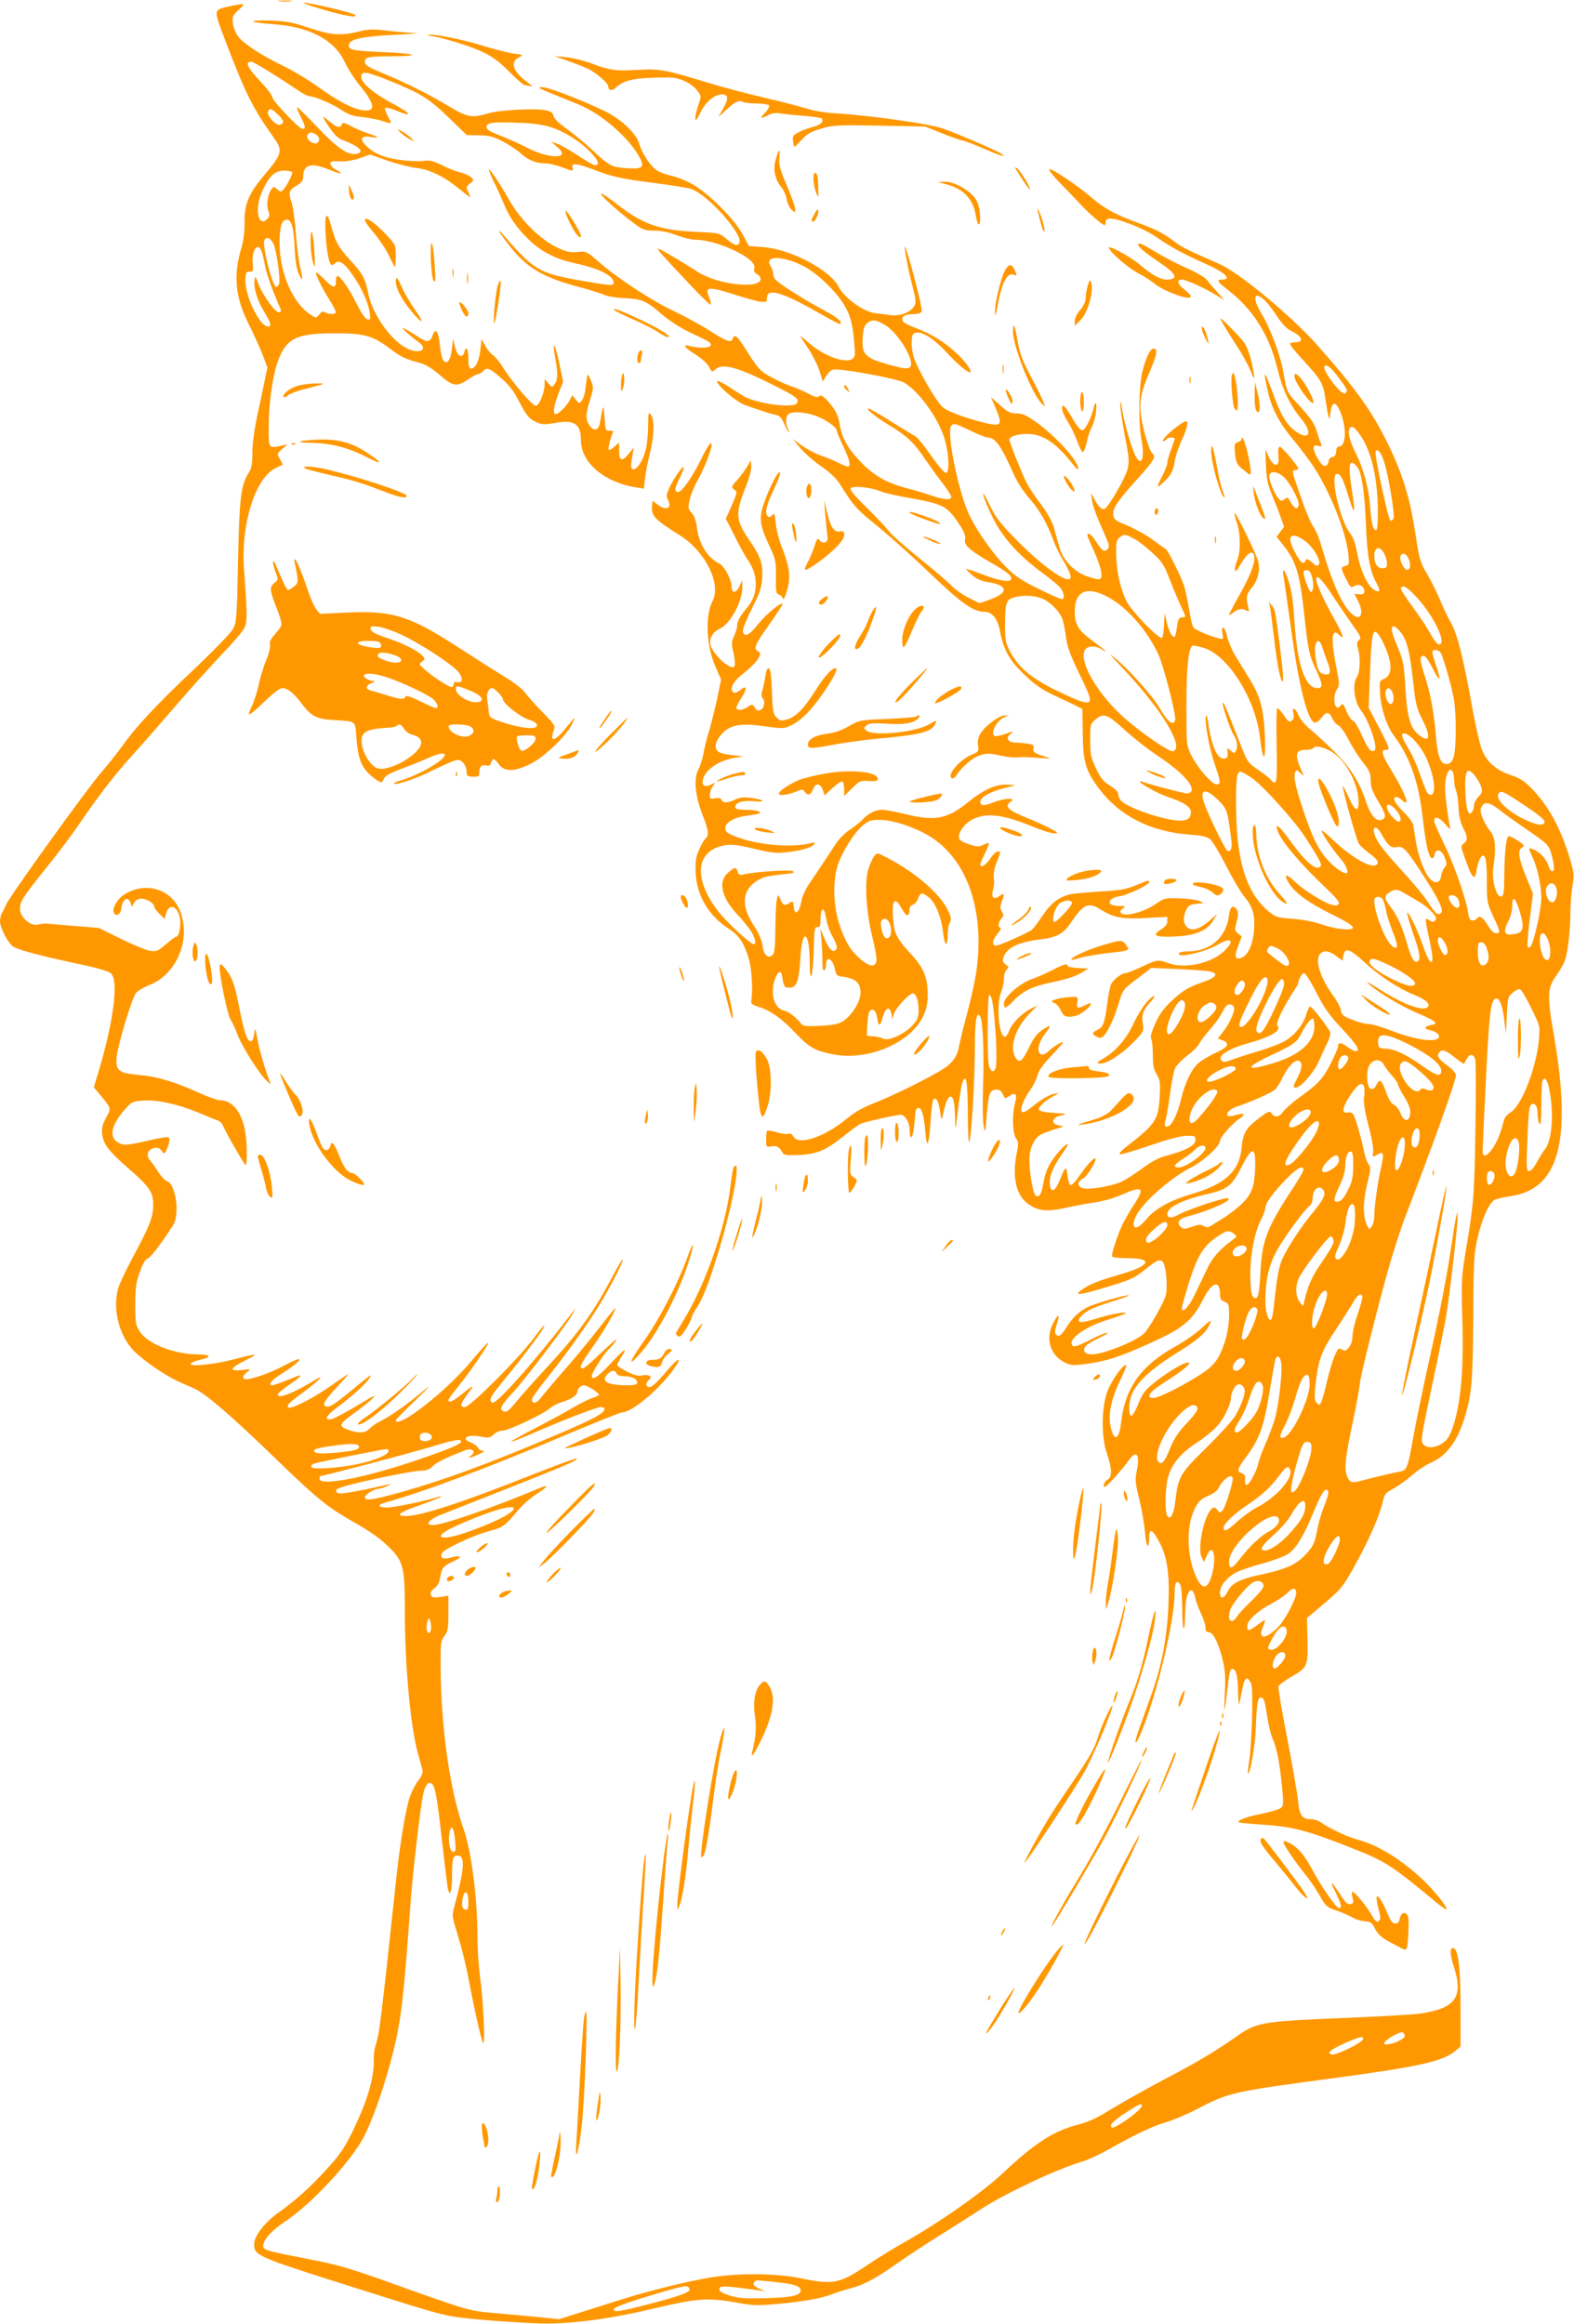 <?xml version="1.0" standalone="no"?>
<!DOCTYPE svg PUBLIC "-//W3C//DTD SVG 20010904//EN"
 "http://www.w3.org/TR/2001/REC-SVG-20010904/DTD/svg10.dtd">
<svg version="1.0" xmlns="http://www.w3.org/2000/svg"
 width="867pt" height="1280pt" viewBox="0 0 867 1280"
 preserveAspectRatio="xMidYMid meet">
<g transform="translate(0,1280) scale(0.1,-0.1)"
fill="#ff9800" stroke="none">
<path d="M1538 12793 c17 -2 47 -2 65 0 17 2 3 4 -33 4 -36 0 -50 -2 -32 -4z"/>
<path d="M1770 12750 c127 -38 206 -51 185 -31 -12 10 -212 58 -275 66 -25 3
14 -13 90 -35z"/>
<path d="M1268 12766 c-94 -20 -93 -16 -31 -179 113 -298 155 -382 268 -541
55 -76 51 -92 -53 -215 -81 -96 -107 -158 -105 -255 1 -51 -5 -100 -17 -140
-46 -153 -35 -272 40 -421 27 -55 62 -131 77 -170 l26 -70 -16 -75 c-8 -41
-27 -129 -41 -195 -15 -70 -26 -153 -26 -199 0 -61 -4 -86 -20 -110 -44 -72
-51 -134 -59 -486 -6 -317 -8 -337 -28 -375 -13 -23 -106 -119 -218 -225 -200
-188 -322 -319 -395 -424 -23 -32 -73 -95 -112 -140 -79 -91 -500 -676 -524
-728 -8 -18 -19 -41 -25 -50 -5 -10 -9 -29 -9 -43 0 -35 45 -121 73 -139 27
-18 159 -53 366 -97 102 -21 161 -39 173 -51 42 -42 14 -263 -69 -540 l-26
-87 40 -48 c56 -68 56 -67 27 -120 -20 -37 -25 -58 -21 -90 6 -55 36 -94 145
-189 118 -103 137 -132 136 -203 -1 -66 -20 -115 -115 -291 -37 -69 -73 -146
-80 -172 -30 -124 13 -272 103 -353 61 -55 168 -126 228 -153 25 -11 65 -29
90 -40 63 -28 200 -146 446 -384 239 -231 289 -271 447 -360 71 -40 134 -85
173 -123 87 -84 94 -113 94 -365 0 -294 31 -627 71 -774 11 -39 22 -81 26 -94
4 -15 -3 -34 -23 -59 -16 -21 -36 -60 -46 -88 -22 -63 -53 -248 -73 -430 -90
-840 -95 -874 -117 -944 -6 -18 -10 -52 -9 -75 2 -101 -34 -223 -114 -390 -43
-89 -70 -130 -132 -199 -95 -106 -183 -186 -277 -252 -78 -56 -136 -130 -136
-176 0 -61 17 -69 470 -213 489 -155 543 -171 625 -185 73 -13 284 -30 460
-38 164 -7 388 21 625 77 265 63 318 67 497 34 67 -13 102 -13 205 -4 143 13
250 32 301 54 20 8 64 22 99 31 74 19 139 53 268 144 52 37 156 105 230 151
74 46 175 110 223 142 134 87 420 222 558 262 30 9 90 36 134 61 158 89 251
133 325 155 41 12 117 44 169 71 182 95 192 97 766 174 469 63 595 92 663 150
l27 23 0 214 c0 224 -13 328 -41 328 -19 0 -18 -33 6 -108 51 -162 6 -223
-182 -252 -37 -6 -231 -17 -430 -25 -453 -19 -476 -23 -593 -106 -116 -81
-212 -138 -397 -235 -98 -52 -226 -124 -285 -160 -77 -48 -128 -72 -180 -85
-136 -34 -242 -102 -414 -264 -114 -108 -358 -279 -549 -386 -52 -29 -143 -85
-203 -125 -152 -103 -188 -110 -369 -72 -130 27 -344 29 -493 4 -134 -22 -351
-76 -510 -127 -71 -23 -174 -55 -228 -72 l-98 -31 -125 13 c-69 6 -178 16
-242 22 -129 11 -142 15 -577 171 -210 75 -279 95 -430 124 -237 46 -255 51
-255 73 0 34 46 86 120 135 145 95 363 330 434 466 52 99 120 298 165 481 41
168 56 301 91 789 12 172 54 536 71 618 11 53 31 74 50 55 17 -17 28 -81 54
-315 14 -122 28 -237 31 -255 11 -58 24 -24 24 62 0 96 5 115 30 115 43 0 39
-70 -14 -268 -17 -63 -17 -64 8 -145 33 -109 51 -181 75 -307 29 -153 59 -282
71 -310 14 -34 4 218 -16 364 -8 61 -14 157 -14 215 0 216 -33 473 -76 596
-76 216 -124 551 -127 887 -1 137 0 149 21 177 19 26 22 43 22 126 l0 96 -45
-7 c-37 -5 -46 -3 -52 11 -4 13 2 24 20 37 17 12 28 32 32 61 9 53 17 62 74
88 52 24 42 36 -16 20 -41 -12 -60 -3 -49 24 8 21 175 100 257 121 76 19 92
30 157 109 27 33 75 76 106 95 64 40 74 58 19 34 -257 -108 -534 -204 -589
-204 -44 0 -25 28 38 54 35 14 149 59 253 100 419 165 511 203 502 212 -3 4
-109 -35 -236 -85 -395 -157 -622 -231 -704 -231 -64 0 -39 20 77 60 59 21
111 42 114 46 4 4 -2 4 -13 0 -48 -18 -233 -57 -277 -59 -55 -2 -65 14 -16 27
198 54 581 197 1000 375 157 66 294 121 303 121 53 0 200 121 281 232 61 83
31 75 -40 -11 -41 -49 -75 -81 -87 -81 -23 0 -25 23 -4 40 22 18 -1 32 -39 24
-20 -4 -44 2 -82 21 -30 15 -54 31 -54 36 0 5 12 28 26 50 34 55 13 40 -69
-48 -66 -70 -97 -89 -97 -60 0 17 71 127 94 146 9 8 26 28 38 45 12 18 -11 1
-53 -39 -116 -110 -128 -120 -139 -109 -7 7 14 44 61 110 61 85 129 201 129
219 0 4 -34 -38 -76 -92 -87 -111 -138 -173 -239 -288 -38 -44 -82 -96 -96
-114 -24 -33 -49 -36 -49 -8 0 7 34 55 76 107 106 133 211 278 283 392 67 107
141 249 141 270 0 7 -24 -32 -54 -88 -107 -204 -190 -319 -376 -519 -51 -55
-115 -127 -143 -160 -57 -69 -65 -75 -84 -68 -25 10 -13 33 54 105 69 75 295
373 327 430 l17 33 -23 -30 c-206 -268 -416 -504 -437 -491 -21 14 -10 34 71
132 86 104 192 244 209 275 20 38 0 17 -56 -58 -81 -108 -346 -373 -374 -373
-30 0 -27 15 16 74 39 53 37 53 -38 -7 -45 -36 -69 -46 -69 -28 0 5 24 37 53
73 64 78 172 236 166 242 -2 3 -40 -38 -84 -91 -86 -104 -209 -216 -319 -294
-62 -44 -106 -61 -106 -42 0 3 48 53 108 110 87 85 94 93 35 45 -81 -68 -169
-130 -228 -160 -22 -11 -49 -29 -59 -41 -21 -23 -56 -27 -107 -10 -69 23 -67
31 24 97 75 54 128 102 102 91 -6 -2 -53 -30 -105 -61 -52 -31 -107 -60 -122
-64 -45 -10 -34 17 25 61 80 59 152 123 177 157 29 39 15 30 -92 -59 -100 -82
-124 -97 -144 -89 -21 8 -6 33 74 119 37 39 57 65 46 57 -135 -94 -180 -123
-243 -154 -40 -21 -77 -34 -82 -29 -12 12 -1 24 81 84 91 68 127 106 60 65
-119 -72 -200 -103 -200 -76 0 5 27 27 59 50 72 48 86 67 34 45 -53 -23 -114
-45 -124 -45 -25 0 -3 29 44 58 64 39 113 79 106 86 -3 3 -36 -10 -73 -30 -69
-37 -146 -67 -203 -79 -40 -8 -46 13 -10 39 21 16 20 16 -32 10 -72 -8 -65 11
20 53 79 39 67 40 -58 7 -111 -29 -243 -43 -243 -26 0 6 25 16 55 23 64 14 56
29 -15 29 -129 1 -274 57 -318 123 -25 38 -27 48 -27 151 0 93 5 123 25 180
16 44 31 71 43 74 16 4 80 88 141 185 38 59 14 227 -35 242 -11 4 -31 25 -46
48 -14 23 -34 52 -45 64 -25 27 -16 61 19 69 20 5 31 2 43 -14 17 -21 18 -21
34 21 10 26 12 45 6 51 -6 6 -50 -1 -121 -18 -61 -15 -120 -24 -132 -20 -82
24 -76 95 15 198 32 36 39 40 96 44 78 6 191 -19 307 -67 50 -21 98 -41 108
-44 9 -4 20 -15 24 -24 10 -28 115 -213 125 -219 11 -7 10 122 -2 187 -21 109
-71 169 -140 169 -12 0 -63 18 -112 40 -136 62 -234 91 -331 99 -115 10 -131
24 -124 101 7 68 82 317 105 349 9 13 42 32 71 44 158 58 239 264 168 421 -54
117 -199 151 -310 74 -33 -24 -59 -71 -51 -93 10 -26 39 -13 42 20 6 53 36 72
51 33 l8 -22 12 22 c8 14 21 22 39 22 31 0 72 -25 72 -44 0 -7 13 -25 29 -40
l28 -27 8 28 c14 56 58 48 74 -15 11 -39 -1 -112 -19 -112 -5 0 -30 -18 -56
-41 -43 -37 -52 -41 -87 -36 -22 3 -94 33 -161 66 l-121 60 -135 11 c-74 6
-144 12 -155 13 -11 1 -32 -2 -47 -6 -39 -10 -98 42 -98 87 0 41 15 64 149
231 62 77 140 181 173 230 109 160 193 269 289 376 52 57 164 185 249 284 85
99 201 227 256 285 56 58 109 120 119 139 18 36 18 64 -1 328 -18 244 62 500
173 554 l41 20 -16 30 c-17 30 -17 30 12 56 l30 25 -35 -7 c-71 -15 -69 -17
-69 103 0 125 21 277 49 357 46 131 101 159 311 159 163 1 211 -12 301 -79 70
-53 90 -62 176 -85 27 -7 65 -31 105 -65 73 -64 94 -67 157 -25 24 17 50 30
56 30 7 0 18 7 25 15 20 24 38 18 100 -37 42 -36 71 -73 96 -123 44 -85 59
-104 103 -122 28 -12 45 -12 102 -2 104 18 139 -6 139 -97 0 -122 130 -232
306 -259 l41 -6 6 58 c4 32 16 94 27 138 24 96 26 183 5 211 -13 17 -14 12
-15 -58 0 -42 -5 -100 -11 -127 -12 -57 -47 -116 -69 -116 -16 0 -17 16 -6 80
l8 40 -27 -32 c-38 -48 -55 -43 -55 14 l0 46 -25 -23 c-14 -13 -28 -20 -32
-17 -5 6 6 53 23 95 4 8 -2 11 -18 10 -22 -3 -23 1 -28 72 -6 80 -6 80 -26
-32 -9 -44 -39 -45 -63 -1 -16 31 -14 55 10 133 19 65 20 69 3 106 -19 43 -17
48 -30 -52 -2 -23 -11 -50 -19 -60 -14 -18 -15 -18 -34 5 l-19 24 -12 -24
c-18 -35 -61 -79 -78 -79 -19 0 -12 46 18 122 l22 56 -23 109 c-23 109 -39
123 -20 17 15 -79 14 -117 -4 -140 -15 -19 -15 -19 -35 5 l-20 23 0 -33 c0
-19 -9 -53 -20 -77 -16 -35 -23 -41 -36 -34 -26 14 -133 142 -170 203 -19 31
-45 64 -59 73 -13 9 -33 33 -43 53 l-19 36 -7 -60 c-7 -62 -27 -103 -52 -103
-10 0 -14 14 -14 55 0 55 -13 74 -23 34 -10 -37 -40 -19 -51 31 l-10 45 -7
-59 c-7 -60 -25 -85 -46 -63 -7 7 -16 45 -20 86 -9 80 -24 100 -41 51 -14 -37
-32 -38 -85 -1 -23 15 -53 34 -67 40 -19 10 -17 5 11 -21 20 -18 49 -41 63
-51 57 -39 13 -70 -56 -39 -90 40 -195 187 -219 304 -17 84 -29 108 -97 182
-69 75 -82 99 -107 189 -25 93 -39 73 -31 -47 6 -101 20 -166 35 -166 4 0 12
5 18 11 20 20 50 0 92 -61 52 -73 88 -151 97 -209 6 -39 5 -43 -12 -40 -12 3
-33 33 -59 85 -43 86 -90 154 -106 154 -5 0 -9 -13 -9 -30 0 -41 -15 -38 -66
14 -24 24 -44 40 -44 36 0 -17 34 -87 71 -145 21 -34 39 -67 39 -74 0 -13 -39
-14 -60 -1 -11 7 -19 4 -31 -12 -17 -21 -17 -21 -47 -2 -99 63 -172 229 -172
396 0 89 12 128 39 128 27 0 39 -41 44 -155 3 -64 10 -114 21 -139 23 -52 28
-41 11 24 -8 30 -19 116 -25 191 -5 75 -17 155 -25 178 -18 51 -13 64 31 90
25 15 34 27 34 46 0 70 43 82 144 40 65 -26 87 -27 37 0 -31 15 -42 44 -18 46
6 1 30 1 52 0 22 -1 66 7 97 18 l57 20 96 -34 c53 -18 124 -36 158 -40 75 -9
150 -45 235 -114 34 -28 62 -49 62 -46 0 2 -5 16 -12 30 -11 24 -9 29 11 44
21 16 22 19 7 34 -10 9 -36 21 -59 27 -23 5 -69 23 -102 40 -49 24 -68 29
-101 24 -23 -4 -81 -1 -130 5 -93 13 -148 37 -193 84 -31 34 -19 51 30 43 54
-9 49 -1 -13 19 -29 10 -72 28 -96 41 -36 19 -44 21 -49 9 -8 -23 -29 -18 -68
16 -19 17 -35 28 -35 25 0 -4 16 -31 36 -60 23 -35 47 -58 67 -66 98 -35 133
-71 75 -78 -46 -5 -102 34 -210 148 -57 60 -108 110 -111 110 -4 0 4 -22 18
-50 28 -56 31 -70 11 -70 -18 0 -166 156 -166 175 0 9 -26 44 -59 79 -80 85
-94 116 -56 116 12 0 139 -78 247 -151 31 -22 64 -39 72 -39 29 0 126 -42 176
-75 39 -26 64 -35 117 -40 38 -4 86 -14 108 -21 56 -19 56 -19 32 25 -12 22
-19 43 -15 47 4 3 32 -3 62 -16 92 -37 84 -17 -13 35 -111 59 -181 117 -181
151 0 34 24 31 134 -12 193 -77 234 -103 344 -208 l103 -100 67 -1 c55 -1 79
-7 130 -33 34 -18 80 -48 102 -68 41 -37 84 -54 137 -54 18 0 56 -9 85 -20 63
-24 69 -24 62 -5 -11 29 24 26 113 -8 106 -41 149 -51 353 -77 85 -11 170 -25
188 -31 87 -28 284 -247 265 -295 -8 -22 -28 -17 -71 20 -40 33 -41 33 -169
39 -200 9 -294 42 -435 153 -45 35 -84 61 -87 58 -7 -7 81 -88 169 -155 60
-45 69 -49 122 -49 37 0 82 -9 124 -25 36 -14 81 -25 100 -25 56 0 136 -21
209 -55 85 -39 129 -77 120 -105 -4 -13 0 -22 15 -30 11 -6 20 -17 20 -26 0
-58 -234 -33 -344 37 -103 66 -211 129 -220 129 -10 0 28 -43 176 -199 59 -63
110 -112 113 -109 3 3 -1 21 -9 40 -25 60 -5 62 145 14 59 -19 122 -36 140
-38 30 -3 34 0 34 22 0 56 85 31 286 -84 62 -36 115 -63 117 -61 14 13 -17 38
-100 82 -51 27 -132 75 -180 107 -71 46 -88 62 -88 82 0 14 -7 35 -15 48 -38
58 59 60 174 4 87 -43 205 -159 245 -243 22 -45 32 -84 39 -159 9 -91 9 -100
-8 -113 -39 -27 -157 16 -239 88 -25 22 -46 39 -46 36 0 -2 19 -33 43 -68 23
-35 51 -90 61 -122 l18 -58 18 29 c10 17 27 33 37 36 34 10 357 -49 395 -72
83 -52 186 -195 220 -306 26 -85 30 -191 8 -191 -7 0 -44 42 -80 94 -36 52
-74 99 -85 106 -11 6 -72 44 -136 83 -63 40 -119 72 -124 72 -20 0 36 -45 113
-92 99 -60 135 -94 201 -191 27 -39 69 -99 95 -131 25 -33 46 -65 46 -73 0
-19 -42 -16 -108 7 -31 11 -93 30 -137 41 -112 29 -185 71 -258 149 -68 71
-100 130 -111 199 -8 54 -26 89 -69 135 -25 26 -37 32 -45 24 -9 -9 -24 -5
-59 14 -27 14 -66 31 -88 38 -22 7 -71 28 -108 48 -69 36 -80 47 -157 170 -41
64 -54 73 -64 47 -9 -25 -30 -18 -129 45 -52 33 -141 81 -198 108 -120 56
-314 184 -411 270 -67 58 -68 59 -118 54 -42 -4 -61 1 -118 28 -87 43 -194
149 -252 250 -56 98 -112 182 -117 176 -2 -2 9 -30 25 -63 17 -32 41 -86 55
-120 31 -77 72 -137 138 -201 68 -67 149 -109 256 -132 135 -29 213 -69 213
-107 0 -18 -18 -17 -177 11 -230 40 -261 58 -416 236 -56 64 -52 49 9 -30 102
-135 189 -187 409 -245 55 -15 111 -33 125 -40 14 -7 63 -15 110 -17 98 -5
120 -15 210 -93 36 -30 99 -71 140 -91 119 -56 125 -59 125 -74 0 -17 -57 -20
-114 -6 -46 11 -34 -6 35 -50 30 -19 61 -48 70 -65 15 -30 16 -30 35 -13 36
33 114 14 283 -69 160 -79 181 -93 166 -117 -19 -31 -222 -4 -295 39 -16 10
-56 34 -87 55 -32 20 -58 32 -58 27 0 -25 108 -117 156 -133 27 -9 69 -24 94
-32 25 -9 58 -18 73 -21 21 -4 32 -16 47 -50 11 -25 22 -45 25 -45 3 0 1 9 -5
19 -14 26 -13 64 2 79 18 18 91 14 153 -9 58 -22 115 -63 115 -83 0 -6 16 -44
35 -85 35 -73 44 -111 25 -111 -6 0 -30 10 -52 21 -23 12 -66 30 -96 40 -30
10 -77 35 -105 55 l-50 36 39 -47 c21 -26 73 -72 115 -102 54 -37 87 -69 110
-106 70 -113 86 -131 205 -227 67 -55 197 -171 288 -259 168 -161 238 -211
298 -211 44 0 73 -36 87 -110 20 -102 53 -160 136 -238 56 -54 95 -81 162
-112 48 -22 103 -49 122 -58 l33 -17 2 -135 c2 -157 16 -206 90 -304 114 -151
284 -237 499 -253 64 -4 95 -11 112 -25 13 -10 53 -76 89 -147 36 -71 81 -147
100 -170 46 -54 59 -99 54 -179 -5 -77 -31 -139 -65 -155 -39 -18 -47 2 -23
62 l20 53 -20 16 c-20 16 -20 20 -8 65 9 35 9 53 2 65 -21 33 -39 19 -45 -33
-15 -119 -103 -195 -225 -195 -23 0 -46 -4 -49 -10 -19 -30 139 4 211 46 78
46 99 24 35 -36 -69 -66 -213 -97 -301 -66 -62 22 -68 21 -151 -19 -41 -19
-81 -35 -90 -35 -19 0 -65 -34 -78 -59 -6 -10 -15 -58 -22 -107 -14 -110 -22
-131 -54 -146 -30 -14 -32 -24 -4 -38 15 -9 24 -8 35 1 22 18 59 94 83 172 27
90 25 86 110 150 l73 56 137 -6 c75 -3 154 -9 176 -12 59 -10 51 -32 -20 -57
-87 -30 -117 -47 -183 -108 -43 -41 -66 -73 -89 -124 -20 -45 -28 -74 -22 -83
5 -8 9 -47 9 -88 0 -58 5 -81 21 -108 19 -31 21 -45 17 -122 -8 -132 -21 -151
-194 -285 -21 -17 -32 -32 -26 -34 7 -2 81 20 164 48 97 34 170 53 202 54 48
1 51 -1 51 -23 0 -29 -53 -58 -155 -85 -47 -12 -85 -32 -140 -73 -41 -30 -94
-64 -118 -74 -54 -23 -166 -42 -204 -34 -35 8 -37 38 -3 53 23 11 84 112 67
112 -12 0 -54 -47 -91 -103 -18 -26 -38 -46 -44 -44 -7 2 -14 26 -17 53 -6 55
-12 51 -45 -31 -24 -61 -49 -67 -53 -13 -3 41 20 94 74 171 41 56 30 62 -18
10 -53 -60 -78 -107 -89 -170 -12 -70 -22 -88 -42 -80 -16 6 -37 123 -37 203
0 55 24 110 57 131 13 9 52 24 86 34 37 10 52 18 37 18 -63 3 -65 45 -3 58 34
7 30 9 -41 13 -47 3 -81 10 -83 17 -5 14 30 48 77 74 l35 20 -30 -6 c-30 -6
-72 -32 -133 -81 -66 -54 -61 11 7 109 16 23 32 57 36 76 5 22 30 58 77 107
39 41 67 74 64 74 -14 0 -52 -23 -78 -48 -62 -57 -81 17 -23 92 40 52 36 57
-17 21 -25 -17 -47 -46 -67 -89 -40 -82 -54 -94 -75 -64 -38 54 -7 160 72 242
l47 48 -35 -17 c-50 -24 -108 -83 -121 -122 -6 -18 -17 -33 -24 -33 -34 0 -48
180 -20 247 8 19 15 52 15 73 0 21 7 43 15 50 14 11 13 15 -5 27 -15 11 -19
21 -14 36 17 56 78 87 204 103 92 11 127 30 169 93 70 103 97 114 164 71 70
-44 122 -54 253 -46 l114 6 0 -24 c0 -17 -11 -31 -36 -46 -52 -33 -31 -43 79
-38 111 5 175 31 210 88 l21 35 -38 -33 c-60 -52 -103 -64 -130 -36 -20 20
-20 57 -1 94 12 24 22 29 57 32 42 4 43 4 16 15 -15 7 -64 13 -110 15 -81 3
-84 2 -138 -35 -62 -41 -164 -68 -184 -47 -8 8 -6 15 8 26 18 13 17 14 -21 14
-71 0 -67 42 5 54 44 6 162 63 162 77 0 13 -3 12 -73 -17 -50 -21 -87 -28
-194 -34 -73 -5 -148 -11 -165 -15 -63 -14 -108 -48 -154 -116 -24 -36 -51
-72 -59 -79 -19 -16 -161 -80 -192 -87 -32 -7 -30 27 3 66 14 17 21 31 15 31
-16 0 -13 31 5 51 13 14 13 20 3 38 -11 16 -11 27 -1 54 17 47 15 50 -14 31
-33 -22 -46 -6 -33 40 5 17 6 45 3 61 -3 19 2 50 15 83 25 63 25 62 6 62 -8 0
-27 -18 -41 -40 -25 -37 -54 -53 -54 -30 0 6 12 33 26 61 14 28 23 53 21 55
-2 2 -16 -2 -31 -9 -23 -12 -33 -12 -79 3 -36 12 -53 23 -55 36 -4 32 36 84
81 104 76 35 168 23 330 -45 47 -19 98 -35 114 -35 25 1 23 3 -22 27 -27 15
-90 43 -140 63 -94 39 -113 59 -78 85 17 13 15 14 -14 15 -18 0 -55 -9 -83
-20 -53 -21 -70 -19 -70 5 0 23 55 55 127 73 l68 17 -48 3 c-60 4 -129 -27
-213 -95 -114 -93 -182 -107 -338 -69 -59 14 -121 26 -137 26 -37 0 -76 -20
-108 -54 -14 -15 -45 -40 -70 -56 -25 -16 -60 -51 -77 -77 -33 -51 -85 -130
-146 -220 -21 -31 -40 -72 -43 -92 -11 -69 -38 -90 -43 -34 -3 32 -4 32 -26
18 -25 -17 -35 -11 -51 30 -7 19 -8 19 -15 -5 -5 -14 -8 -86 -9 -161 -1 -112
-4 -139 -17 -150 -25 -21 -48 2 -54 53 -4 30 -20 67 -48 110 -72 111 -65 196
20 248 34 21 52 25 153 36 45 4 55 8 42 16 -17 9 -206 -3 -270 -18 -23 -5 -29
-3 -34 15 -7 27 -15 27 -52 -5 -57 -48 -38 -135 47 -227 27 -28 61 -70 76 -91
25 -38 34 -76 18 -76 -20 0 -154 125 -201 187 -138 184 -116 336 52 359 29 4
76 -2 152 -21 87 -21 122 -26 170 -20 85 9 142 25 157 43 11 13 9 14 -17 8
-107 -27 -297 -10 -414 37 -47 19 -56 26 -56 47 0 29 49 58 112 66 21 3 49 8
62 10 42 9 3 24 -61 24 -44 0 -58 4 -58 15 0 25 40 38 103 32 73 -7 56 9 -20
19 -38 4 -60 2 -84 -10 -40 -20 -68 -20 -75 -1 -4 10 -15 12 -35 8 -26 -5 -29
-3 -29 19 0 13 7 34 16 47 16 22 16 23 -4 12 -32 -17 -52 -13 -52 10 0 59 80
119 180 136 l45 7 -63 7 c-37 3 -70 13 -79 22 -22 21 -10 62 31 103 41 41 101
51 212 36 44 -7 92 -12 107 -12 42 0 97 33 148 87 72 77 168 227 155 241 -14
13 -64 -40 -111 -116 -64 -102 -109 -149 -158 -164 -34 -10 -40 -9 -59 10 -18
17 -22 35 -25 124 -2 57 -6 113 -9 126 -8 37 -22 25 -29 -25 -4 -27 -11 -61
-16 -77 -6 -19 -6 -33 1 -40 16 -16 11 -55 -9 -65 -15 -8 -22 -6 -33 11 -14
21 -16 21 -38 5 -26 -18 -56 -22 -64 -9 -3 4 9 29 26 55 36 56 34 77 -5 46
-20 -15 -32 -18 -39 -11 -21 21 2 61 62 107 33 26 67 60 76 77 15 28 15 32 0
40 -27 15 -19 36 59 145 41 58 75 110 75 115 0 20 -91 -55 -136 -112 -48 -61
-75 -73 -82 -36 -2 10 20 66 49 123 44 86 54 117 57 168 5 79 -8 119 -66 203
-82 120 -84 150 -22 306 18 46 30 90 28 109 l-3 32 -18 -33 c-10 -18 -35 -51
-55 -74 -34 -38 -35 -41 -18 -54 18 -13 18 -16 -13 -87 l-33 -74 48 -94 c25
-52 59 -113 75 -135 58 -86 56 -188 -5 -260 -40 -48 -56 -76 -56 -103 0 -11
-8 -36 -17 -55 -14 -31 -15 -42 -3 -90 7 -30 10 -62 7 -71 -6 -14 -10 -14 -35
-1 -37 19 -90 79 -98 112 -9 37 10 72 51 91 59 28 126 153 124 232 l-1 36 -14
-32 c-18 -41 -44 -44 -44 -5 0 39 -40 115 -68 128 -64 32 -112 107 -123 197
-5 39 -14 66 -29 82 -20 21 -21 28 -11 73 6 27 26 76 45 109 31 53 76 167 76
193 0 25 -22 -5 -60 -83 -48 -97 -104 -177 -125 -177 -22 0 -19 24 11 81 14
28 23 53 20 56 -7 7 -58 -67 -80 -116 -16 -35 -17 -45 -6 -65 24 -46 -12 -61
-58 -25 l-27 21 -3 -24 c-7 -58 11 -78 155 -168 138 -87 227 -266 178 -360
-42 -82 -35 -246 16 -362 l31 -71 -21 -101 c-12 -56 -32 -137 -45 -181 -14
-44 -27 -100 -31 -125 -4 -25 -16 -63 -27 -85 -28 -53 -20 -146 21 -251 34
-87 38 -116 17 -133 -8 -6 -24 -35 -36 -63 -18 -42 -21 -65 -18 -127 6 -126
73 -237 187 -310 53 -34 81 -78 107 -166 15 -54 22 -175 12 -229 -2 -14 7 -21
39 -31 64 -19 131 -66 203 -143 77 -81 106 -98 203 -118 193 -41 433 60 503
211 17 36 24 68 24 116 0 98 -22 149 -100 233 -76 82 -88 111 -92 211 -4 85
14 94 51 27 24 -44 40 -43 41 1 0 11 8 21 18 24 10 2 23 18 29 34 14 36 23 36
62 4 36 -31 66 -107 76 -192 8 -75 25 -83 25 -13 0 28 5 59 12 69 9 16 8 28
-8 62 -41 92 -177 211 -336 294 -57 29 -57 30 -72 10 -9 -11 -23 -42 -32 -69
-23 -69 -14 -236 21 -376 14 -58 25 -116 23 -130 -5 -39 -37 -36 -87 6 -56 48
-85 96 -117 191 -33 97 -38 237 -11 323 23 74 93 186 140 224 35 28 46 31 100
30 76 -2 201 -46 282 -99 202 -135 293 -421 240 -755 -9 -52 -31 -151 -50
-220 -19 -69 -37 -144 -41 -167 -9 -57 -36 -97 -86 -129 -74 -48 -280 -149
-378 -188 -66 -25 -113 -52 -155 -87 -122 -102 -268 -150 -295 -99 -7 14 -17
19 -29 15 -9 -3 -38 1 -64 9 -25 7 -48 11 -51 8 -4 -3 -6 -25 -6 -48 0 -42 1
-43 28 -38 30 5 44 -2 60 -31 9 -17 19 -19 84 -17 104 4 153 24 244 96 43 34
89 68 101 75 19 10 199 51 224 51 23 0 49 -42 49 -79 0 -67 18 -55 25 16 9 97
9 96 22 100 19 7 33 -41 40 -130 8 -104 20 -79 29 61 4 62 11 115 16 118 17
10 27 -10 36 -66 8 -55 8 -55 16 -20 14 68 28 100 41 100 17 0 24 -32 26 -120
1 -74 2 -74 16 49 8 69 19 135 24 149 21 54 29 5 30 -171 0 -114 4 -172 9
-154 12 40 30 352 30 525 0 142 9 194 29 164 15 -24 22 -197 16 -380 -3 -97
-2 -197 3 -222 8 -44 9 -43 16 45 11 131 17 149 48 153 20 2 30 -3 39 -20 6
-13 13 -24 14 -26 2 -2 14 4 28 13 32 21 41 7 28 -42 -17 -59 -14 -165 5 -192
14 -19 15 -31 5 -79 -28 -138 -4 -240 68 -287 55 -36 99 -40 204 -17 50 11
124 25 162 30 39 5 103 24 142 41 116 51 131 41 73 -48 -22 -34 -49 -80 -61
-103 -30 -58 -70 -179 -63 -189 3 -5 43 -9 89 -9 137 0 122 -40 -34 -86 -127
-37 -172 -54 -215 -83 -58 -38 -26 -37 110 4 160 48 168 52 237 107 65 52 81
57 96 31 16 -32 23 -138 12 -179 -12 -42 -89 -177 -118 -207 -41 -43 -226
-117 -290 -117 -38 0 -53 21 -32 47 8 9 41 29 74 44 33 16 52 28 43 29 -9 0
-53 -19 -98 -42 -56 -29 -84 -38 -91 -31 -33 33 62 103 193 144 54 17 98 33
98 36 0 10 -86 -6 -166 -31 -85 -27 -112 -22 -78 15 27 30 64 47 172 81 52 16
92 31 90 33 -7 7 -186 -44 -226 -64 -48 -24 -84 -58 -116 -109 -30 -48 -44
-58 -59 -43 -8 8 -7 24 5 61 18 57 7 57 -22 0 -43 -83 -15 -175 64 -214 37
-18 46 -18 129 -7 105 15 181 40 335 110 192 86 238 125 301 248 46 92 91 105
91 26 0 -27 5 -35 25 -43 23 -9 25 -14 25 -73 0 -77 -22 -164 -57 -229 -20
-36 -44 -61 -92 -93 -96 -63 -238 -135 -267 -135 -43 0 -25 31 46 77 99 63
150 102 150 114 0 22 -107 -38 -198 -111 -45 -37 -61 -58 -81 -110 -33 -81
-51 -89 -51 -23 0 100 74 184 265 303 108 67 152 104 174 147 20 39 12 37 -41
-13 -29 -27 -93 -72 -142 -99 -192 -107 -279 -229 -301 -422 -11 -101 -43
-105 -60 -7 -10 62 10 149 54 239 22 44 37 82 34 85 -13 13 -83 -86 -105 -148
-32 -93 -32 -249 0 -341 28 -81 29 -127 2 -141 -11 -6 -20 -20 -20 -32 0 -17
12 -8 58 42 31 35 67 78 80 97 41 60 62 33 44 -56 -11 -51 -9 -68 14 -161 14
-58 28 -140 31 -182 6 -79 23 -99 23 -27 0 54 17 47 53 -19 46 -85 60 -175 53
-347 -6 -180 -37 -342 -97 -507 -22 -62 -51 -144 -65 -182 -29 -80 -24 -101 7
-30 87 203 189 621 189 781 0 55 10 72 29 49 8 -9 12 -61 13 -143 1 -135 15
-137 17 -2 1 104 38 150 55 67 3 -17 17 -55 31 -84 14 -29 25 -64 25 -78 0
-19 5 -26 19 -26 24 0 55 -65 77 -158 12 -49 15 -94 11 -171 -3 -57 -4 -102
-2 -99 2 2 9 54 16 116 10 92 15 112 28 110 21 -4 29 -38 31 -133 3 -88 0 -91
28 45 4 20 13 35 21 35 8 0 19 -16 24 -35 11 -41 2 -337 -13 -424 -5 -33 -8
-61 -6 -63 11 -11 39 149 43 242 5 140 10 175 28 175 17 0 21 -14 36 -110 6
-41 19 -94 29 -117 23 -53 37 -121 51 -257 9 -91 9 -111 -3 -122 -8 -8 -55
-23 -104 -33 -86 -17 -141 -37 -131 -48 3 -2 64 -9 136 -13 159 -11 241 -32
467 -121 205 -80 234 -98 491 -312 25 -21 48 -35 51 -33 8 8 -72 108 -131 163
-114 108 -249 192 -354 219 -55 14 -158 62 -205 95 -14 11 -39 19 -55 19 -51
0 -65 19 -73 101 -4 41 -31 197 -60 346 -29 149 -51 277 -48 285 3 8 35 31 70
52 90 52 93 58 90 203 l-3 121 90 76 c101 86 109 96 178 221 70 126 132 267
147 334 12 52 16 58 60 81 26 14 72 47 102 73 29 26 78 59 107 71 89 40 149
123 190 266 34 119 40 195 42 535 1 306 4 349 23 434 24 106 64 196 94 212 11
6 49 15 85 20 271 38 343 302 242 888 -38 216 -36 260 13 327 19 27 40 63 46
79 17 42 31 164 32 262 0 46 5 113 11 150 11 63 10 74 -15 158 -52 169 -116
285 -209 382 -40 41 -65 57 -115 74 -83 28 -135 74 -161 144 -11 30 -37 143
-56 252 -47 259 -78 381 -114 445 -17 29 -44 87 -61 128 -17 41 -49 104 -70
140 -37 61 -42 78 -65 229 -29 189 -70 323 -150 486 -87 179 -178 306 -390
545 -145 163 -429 398 -540 447 -168 73 -204 91 -240 118 -66 50 -105 71 -200
105 -126 46 -191 80 -260 140 -81 69 -220 163 -235 158 -7 -2 21 -37 62 -79
40 -41 92 -95 114 -119 44 -47 117 -110 128 -110 3 0 6 7 6 15 0 27 27 28 97
5 78 -26 141 -56 198 -96 66 -46 149 -90 249 -134 115 -51 157 -90 94 -90 -29
0 -21 -13 32 -54 139 -106 230 -249 274 -428 29 -120 69 -206 130 -280 67 -80
52 -127 -24 -76 -53 36 -87 94 -135 229 -43 119 -50 113 -19 -16 21 -90 65
-171 140 -260 37 -44 87 -111 112 -149 90 -138 176 -356 189 -478 5 -55 4 -60
-16 -65 -27 -7 -26 -13 4 -73 23 -46 27 -49 45 -38 25 16 55 0 55 -28 0 -14
-7 -19 -27 -17 l-28 2 20 -39 c37 -73 14 -116 -36 -69 -54 50 -109 175 -169
384 -10 33 -26 72 -36 86 -21 29 -49 98 -90 218 -35 101 -34 99 -9 103 18 3
15 10 -30 66 -28 34 -56 62 -61 62 -6 0 -10 -17 -8 -37 3 -55 1 -63 -16 -63
-9 0 -25 19 -36 43 l-19 42 3 -90 c3 -70 10 -105 31 -155 15 -36 37 -91 48
-123 l21 -58 -21 -28 -20 -28 35 -44 c73 -92 93 -156 118 -394 20 -186 27
-216 65 -296 37 -79 38 -99 6 -99 -67 0 -111 129 -126 370 -6 97 -16 168 -30
213 -24 77 -42 90 -28 20 4 -27 22 -149 39 -273 43 -322 94 -520 133 -520 9 0
25 13 37 29 25 34 42 31 58 -7 7 -15 21 -32 33 -37 12 -6 38 -42 57 -81 20
-38 55 -94 79 -123 35 -45 42 -61 42 -99 0 -36 9 -61 40 -113 46 -77 49 -95
18 -105 -29 -9 -60 28 -83 98 -36 110 -86 190 -175 278 -47 47 -106 102 -133
123 -26 21 -53 53 -61 71 -19 46 -40 58 -32 19 5 -21 2 -34 -8 -42 -13 -11
-20 -6 -43 28 -15 22 -32 40 -37 41 -5 0 -7 -91 -4 -205 4 -210 1 -229 -33
-189 -7 9 -39 34 -70 55 -57 39 -58 39 -109 171 -71 182 -80 202 -85 196 -6
-6 41 -145 58 -172 21 -32 27 -67 16 -88 -10 -19 -11 -19 -31 -2 -19 18 -19
18 -16 -11 2 -24 -1 -31 -18 -33 -39 -5 -71 67 -90 203 -4 28 -9 42 -12 31 -7
-33 18 -173 48 -262 35 -103 36 -114 11 -114 -26 0 -105 91 -139 160 -27 55
-27 56 -27 275 0 206 11 315 34 329 3 2 31 -3 61 -12 134 -40 286 -282 310
-493 17 -146 34 -139 27 11 -7 148 -25 216 -87 315 -24 39 -58 94 -76 124 -18
29 -38 77 -45 107 -12 55 -36 66 -25 12 5 -28 4 -30 -17 -25 -55 14 -132 47
-143 61 -6 9 -17 51 -23 94 -7 42 -19 100 -27 129 -14 50 -91 205 -105 211 -3
1 -34 23 -68 48 -33 25 -96 60 -138 78 -69 28 -78 35 -81 60 -4 35 22 75 125
189 98 108 113 132 90 150 -9 7 -28 57 -43 115 -35 139 -31 196 24 323 44 102
52 139 27 139 -19 0 -39 -40 -61 -120 -21 -80 -25 -285 -6 -385 19 -103 -2
-152 -36 -81 -21 43 -61 185 -71 251 -6 46 -9 51 -10 24 0 -20 11 -97 25 -170
23 -116 25 -139 15 -183 -11 -45 -100 -201 -125 -218 -14 -9 -33 8 -57 51
l-20 36 6 -40 c6 -38 23 -83 76 -203 20 -46 21 -54 9 -67 -18 -18 -28 -11 -63
43 -25 39 -47 54 -47 33 0 -5 15 -42 34 -82 19 -41 37 -93 41 -116 8 -50 -1
-53 -78 -27 -70 24 -132 89 -151 158 -9 31 -23 80 -31 110 -10 35 -35 80 -71
128 -31 40 -66 93 -79 118 -28 57 -95 224 -95 239 0 17 45 31 98 31 87 0 160
-49 254 -170 39 -50 36 -14 -4 41 -44 61 -141 154 -213 203 -46 31 -69 40 -98
39 -31 0 -46 7 -88 45 l-51 45 17 -39 c49 -113 45 -124 -37 -106 -108 25 -217
64 -246 90 -38 33 -147 225 -162 285 -6 24 -10 61 -8 83 2 31 7 40 25 42 36 5
97 -34 162 -104 60 -65 117 -114 133 -114 19 0 -24 60 -78 109 -67 61 -132
101 -226 137 -49 19 -68 31 -68 44 0 21 19 30 66 30 22 0 37 6 41 16 5 13 -54
247 -87 344 -18 54 4 -79 31 -185 26 -101 27 -112 13 -133 -23 -36 -80 -55
-134 -47 -25 4 -60 8 -78 10 -64 7 -171 83 -203 146 -47 92 -263 206 -414 218
l-80 6 -35 65 c-44 82 -183 221 -270 272 -35 21 -89 43 -119 49 -31 7 -69 21
-85 32 -35 24 -83 98 -96 149 -13 45 -77 111 -152 156 -81 48 -341 152 -380
152 -36 -1 -41 2 196 -94 132 -53 292 -194 344 -303 22 -46 7 -56 -81 -49 -79
6 -89 11 -188 103 -41 38 -104 90 -141 116 -41 30 -68 56 -70 70 -2 16 -13 23
-43 30 -56 12 -260 1 -319 -18 -83 -26 -114 -20 -207 36 -106 64 -233 128
-345 175 -107 44 -124 54 -124 75 0 25 20 29 153 29 164 1 130 16 -53 23 -173
8 -192 12 -188 41 4 31 75 46 263 55 88 4 134 9 102 9 -32 1 -101 7 -153 13
-80 10 -104 9 -159 -5 -97 -24 -149 -20 -271 20 -93 32 -125 37 -219 41 -130
4 -115 -11 20 -20 202 -14 340 -88 396 -213 15 -33 53 -91 84 -129 82 -100 86
-142 13 -132 -56 8 -132 47 -245 128 -54 39 -141 91 -193 116 -122 59 -219
123 -249 163 -13 18 -26 50 -28 71 -5 35 -2 43 31 74 41 38 38 39 -46 21z
m261 -595 c35 -33 39 -49 14 -58 -21 -8 -75 50 -67 72 9 21 18 19 53 -14z
m1503 -71 c78 -24 169 -82 227 -145 40 -43 45 -65 17 -65 -6 0 -49 24 -93 54
-45 29 -96 59 -115 65 l-33 11 34 -29 c81 -67 -40 -70 -167 -4 -42 22 -110 52
-149 67 -54 21 -73 32 -73 46 0 25 30 29 171 24 78 -2 137 -10 181 -24z
m-1287 -44 c20 -14 15 -46 -8 -46 -24 0 -51 26 -44 44 8 20 27 21 52 2z m-135
-206 c0 -15 -29 -71 -48 -93 -14 -16 -16 -16 -35 0 -18 17 -19 17 -33 -1 -20
-29 -28 -86 -16 -118 8 -22 7 -31 -5 -43 -53 -53 -73 57 -27 155 38 82 68 110
121 110 24 0 43 -5 43 -10z m-105 -391 c18 -34 41 -198 32 -223 -4 -9 -11 -16
-16 -16 -20 0 -77 224 -65 255 10 24 32 17 49 -16z m-67 -36 c5 -10 15 -47 21
-83 7 -36 29 -103 48 -150 19 -47 37 -91 40 -97 3 -7 -2 -13 -11 -13 -21 0
-88 93 -112 155 -18 47 -19 48 -22 21 -5 -45 14 -109 53 -173 39 -64 44 -86
18 -81 -49 9 -128 181 -121 264 2 32 7 39 24 38 19 0 20 4 16 46 -6 68 24 116
46 73z m5527 -275 c14 -13 45 -52 68 -88 32 -49 53 -70 87 -87 52 -25 63 -58
18 -58 -14 0 -29 -3 -33 -7 -4 -3 30 -46 75 -94 97 -105 109 -126 121 -213 5
-36 12 -77 16 -91 6 -22 8 -19 12 19 8 60 27 63 51 9 39 -88 36 -198 -5 -198
-9 0 -15 -10 -15 -26 0 -17 -6 -28 -20 -31 -11 -3 -20 -10 -20 -17 0 -6 -4
-17 -9 -25 -13 -20 -36 -1 -62 51 -22 43 -17 62 13 52 18 -5 20 -3 14 12 -5
11 -14 40 -22 66 -15 49 -35 77 -116 164 -49 54 -50 57 -69 163 -15 92 -71
242 -120 322 -52 87 -44 129 16 77z m-2087 -140 c67 -41 154 -182 139 -223 -9
-21 -30 -19 -133 10 -119 34 -138 54 -132 143 3 53 8 68 27 84 26 20 46 18 99
-14z m2497 -290 c48 -64 52 -73 33 -84 -21 -13 -129 132 -112 149 12 12 36 -7
79 -65z m-2015 -297 c36 -17 72 -31 81 -31 41 0 72 -43 142 -200 20 -45 56
-101 91 -140 55 -63 96 -136 130 -231 9 -25 32 -72 51 -104 20 -32 38 -69 41
-82 18 -71 -130 24 -294 190 -95 97 -118 126 -152 198 -22 46 -38 71 -34 54 3
-16 25 -71 50 -121 53 -111 144 -213 274 -308 49 -36 96 -75 104 -88 19 -27
21 -58 4 -58 -7 0 -65 26 -128 57 -90 44 -128 70 -176 117 -71 72 -152 185
-200 279 -62 121 -133 467 -104 502 13 16 20 14 120 -34z m2137 -25 c39 -57
68 -145 82 -251 14 -99 14 -265 1 -265 -17 0 -27 39 -33 130 -8 104 -36 209
-82 300 -33 65 -44 118 -28 134 12 12 28 0 60 -48z m126 -137 c24 -69 61 -293
53 -314 -3 -9 -11 -15 -17 -13 -12 4 -90 367 -82 381 11 19 29 -3 46 -54z
m-149 -28 c26 -28 43 -141 50 -323 7 -175 22 -255 58 -320 25 -44 19 -57 -16
-35 -35 23 -75 112 -90 200 -9 51 -22 86 -39 109 -59 77 -114 328 -72 328 20
0 34 -29 66 -135 32 -103 36 -86 13 62 -19 130 -11 160 30 114z m-405 -56 c35
-30 93 -139 84 -161 -8 -21 -21 -17 -40 14 -9 15 -18 29 -20 31 -1 2 -10 -2
-19 -10 -14 -11 -19 -10 -34 9 -26 31 -54 108 -47 127 9 23 42 18 76 -10z
m-2222 -80 c20 -9 89 -25 152 -36 195 -34 217 -45 281 -141 32 -48 40 -69 36
-90 -6 -32 25 -59 144 -128 87 -50 110 -68 110 -87 0 -23 -60 -14 -155 22 -49
19 -91 33 -93 31 -1 -2 13 -17 32 -33 22 -20 50 -33 81 -38 121 -18 126 -60
10 -100 l-50 -18 -60 31 c-33 16 -76 47 -95 67 -19 21 -99 88 -176 150 -78 63
-155 131 -170 152 -16 21 -71 79 -123 130 -60 59 -91 95 -86 103 10 16 110 7
162 -15z m1413 -270 c19 -11 60 -44 92 -74 49 -45 62 -66 88 -135 17 -44 44
-109 60 -144 35 -74 35 -72 11 -72 -16 0 -21 -10 -27 -47 -3 -27 -9 -52 -11
-56 -10 -18 -33 18 -45 71 l-13 57 -3 -65 c-2 -36 -6 -68 -11 -73 -13 -13
-167 144 -195 200 -35 70 -56 164 -58 259 -1 69 1 79 21 95 23 19 31 18 91
-16z m929 -5 c47 -35 92 -113 74 -131 -8 -8 -17 -5 -32 10 -22 22 -41 27 -41
11 0 -5 -6 -10 -14 -10 -18 0 -77 116 -69 136 8 22 36 17 82 -16z m436 -70 c8
-16 15 -40 15 -55 0 -20 -5 -25 -25 -25 -28 0 -45 25 -45 68 0 51 31 58 55 12z
m135 -30 c14 -33 7 -64 -13 -58 -17 6 -40 56 -33 74 9 24 33 16 46 -16z m-544
-71 c21 -35 24 -109 4 -109 -9 0 -40 84 -40 107 0 16 26 17 36 2z m119 -121
c33 -51 84 -126 113 -167 47 -65 52 -76 38 -86 -12 -10 -14 -19 -6 -46 15 -53
12 -131 -6 -158 -27 -38 -14 -140 24 -186 39 -48 92 -199 75 -216 -19 -19 -37
3 -74 86 -18 41 -39 75 -46 75 -8 0 -23 23 -35 50 -18 44 -22 48 -33 34 -31
-43 -50 44 -20 90 14 21 13 33 -5 125 -30 154 -25 215 15 175 35 -36 24 -1
-30 95 -52 92 -95 187 -95 211 0 30 32 -1 85 -82z m473 -23 c93 -102 164 -255
118 -255 -8 0 -29 26 -46 58 -16 31 -62 99 -100 151 -38 51 -67 97 -64 102 12
20 35 6 92 -56z m-1706 7 c104 -55 216 -182 277 -313 31 -66 102 -344 94 -366
-12 -33 -42 -9 -85 67 -35 61 -161 203 -234 265 -54 45 -51 41 29 -44 219
-231 347 -445 276 -459 -18 -3 -148 84 -243 164 -163 135 -285 340 -236 399
16 19 59 19 88 -1 12 -8 22 -13 22 -10 0 2 -31 27 -70 55 -81 59 -100 90 -100
163 0 113 67 142 182 80z m-357 -11 c43 -19 90 -68 107 -110 5 -14 14 -57 19
-96 7 -55 22 -99 75 -208 76 -154 76 -170 3 -148 -22 7 -90 38 -151 68 -125
64 -191 122 -234 204 -25 47 -28 65 -28 144 0 120 6 142 47 154 52 15 119 12
162 -8z m1969 -182 c35 -41 52 -109 70 -274 14 -126 19 -146 52 -211 49 -96
38 -131 -24 -79 -45 38 -62 101 -71 260 -8 130 -11 146 -45 228 -34 81 -38
107 -16 107 4 0 20 -14 34 -31z m-93 -63 c50 -108 51 -173 3 -195 -26 -11 -26
-13 -22 -84 6 -86 37 -177 78 -232 86 -115 134 -251 156 -445 17 -148 33 -221
51 -227 6 -2 13 6 15 19 5 38 40 29 56 -15 13 -33 13 -39 -1 -55 -8 -9 -17
-30 -19 -47 -4 -41 -38 -46 -66 -10 -30 37 -62 128 -74 205 -6 36 -12 75 -14
88 -3 13 -27 45 -54 71 -47 46 -64 81 -38 81 6 0 20 -7 30 -17 50 -45 24 28
-58 164 -54 88 -60 113 -28 113 22 0 18 11 -41 125 l-56 106 6 157 c8 219 13
262 31 262 9 0 28 -28 45 -64z m-337 -22 c5 -16 18 -53 29 -82 22 -58 15 -75
-25 -64 -23 6 -32 28 -42 95 -12 80 17 119 38 51z m655 -36 c24 -59 63 -203
71 -260 13 -88 11 -266 -3 -308 -8 -24 -19 -36 -34 -38 -37 -5 -54 36 -64 157
-10 131 -31 238 -66 344 -17 54 -22 82 -15 89 16 16 30 2 67 -70 38 -75 45
-65 15 23 -11 32 -20 64 -20 72 0 22 40 15 49 -9z m-268 -214 c11 -31 3 -67
-14 -61 -16 5 -31 51 -24 71 9 24 26 19 38 -10z m-1475 -205 c49 -45 132 -110
184 -144 124 -82 195 -157 183 -192 -3 -7 -13 -13 -24 -13 -20 0 -236 57 -251
66 -4 3 -8 3 -8 -1 0 -12 96 -65 154 -85 86 -28 126 -55 126 -83 0 -33 -18
-47 -60 -47 -80 0 -276 65 -322 107 -10 9 -18 26 -18 37 0 14 -15 30 -46 49
-36 22 -51 40 -77 95 -28 60 -32 77 -32 155 0 85 1 90 28 113 45 39 65 32 163
-57z m1597 -59 c43 -47 69 -96 91 -169 26 -89 17 -151 -18 -122 -7 6 -25 49
-41 97 -16 47 -43 111 -61 140 -18 30 -36 63 -39 74 -11 35 30 23 68 -20z
m-451 -65 c72 -48 136 -166 141 -262 3 -69 -18 -65 -52 11 -16 36 -32 66 -34
66 -8 0 74 -295 88 -317 8 -12 35 -37 60 -55 46 -34 56 -55 30 -64 -34 -13
-145 54 -237 144 -32 31 -58 52 -58 46 0 -14 67 -113 106 -156 29 -33 46 -78
29 -78 -20 0 -69 36 -105 77 -50 56 -83 125 -134 278 -40 121 -52 176 -42 201
6 15 8 15 27 -2 l21 -19 -17 40 c-35 82 -28 105 31 105 18 0 36 5 40 11 9 16
62 3 106 -26z m662 -111 c3 -9 6 -28 6 -44 0 -16 5 -41 11 -57 6 -15 12 -57
13 -93 2 -43 10 -79 24 -107 27 -51 28 -72 5 -89 -17 -12 -17 -15 1 -66 46
-133 60 -147 71 -73 4 24 13 52 21 62 24 32 34 -4 34 -130 0 -114 1 -121 35
-194 41 -88 41 -93 15 -93 -12 0 -29 16 -46 45 -25 43 -46 56 -59 35 -3 -5
-14 -10 -24 -10 -14 0 -20 11 -25 46 -10 73 -79 269 -135 383 -28 57 -51 110
-51 117 0 31 25 25 58 -12 31 -36 33 -37 28 -13 -12 55 -26 166 -26 211 0 74
27 126 44 82z m155 -79 c7 -25 4 -34 -15 -53 -13 -13 -24 -33 -24 -45 0 -12
-5 -29 -10 -37 -20 -32 -35 9 -38 106 -5 121 8 144 51 93 15 -19 31 -47 36
-64z m-1268 53 c59 -38 237 -235 297 -327 79 -123 94 -150 87 -161 -20 -32
-80 17 -166 136 -60 83 -87 106 -73 62 17 -56 121 -180 258 -310 70 -66 88
-89 79 -98 -8 -9 -19 -9 -46 -1 -47 16 -153 84 -199 129 -45 43 -59 37 -28
-13 34 -54 108 -108 236 -171 133 -65 151 -90 57 -81 -32 2 -85 15 -118 27
-36 13 -97 25 -152 29 -83 6 -96 10 -130 37 -125 101 -182 275 -184 569 -2
160 3 205 23 205 6 0 32 -14 59 -32z m-181 -125 c50 -50 51 -54 73 -224 6 -41
-5 -65 -23 -54 -14 9 -110 207 -129 267 -24 73 12 78 79 11z m1688 -29 c81
-54 112 -80 110 -92 -5 -25 -51 -17 -131 25 -89 47 -146 111 -120 136 13 14
30 5 141 -69z m-133 -29 c22 -18 91 -67 152 -109 108 -74 113 -79 128 -128 18
-63 20 -101 3 -96 -7 3 -15 13 -17 24 -6 30 -40 73 -73 90 -16 8 -32 14 -34
11 -2 -2 5 -22 16 -45 28 -58 50 -156 50 -228 0 -63 -42 -250 -60 -268 -21
-21 -21 7 -4 148 l18 144 -38 93 c-42 104 -48 147 -22 161 16 9 13 14 -25 39
-23 15 -46 26 -50 23 -13 -8 -22 -93 -23 -214 -1 -100 -3 -115 -18 -118 -26
-5 -53 96 -42 162 15 100 11 162 -14 193 -35 43 -63 109 -55 130 15 42 45 38
108 -12z m-594 22 c30 -23 53 -67 41 -79 -8 -8 -19 -2 -42 22 -41 44 -41 90 1
57z m-63 -148 c36 -66 53 -81 84 -75 36 7 51 -7 133 -133 93 -141 128 -211
114 -227 -16 -20 -31 -9 -71 54 -20 31 -76 100 -124 152 -119 131 -151 171
-168 212 -23 55 3 69 32 17z m967 -309 c6 -29 -8 -70 -24 -70 -29 0 -49 71
-26 93 21 22 42 12 50 -23z m-830 -25 c22 -13 54 -31 70 -41 39 -21 95 -75 95
-90 0 -20 -19 -27 -36 -13 -8 6 -17 10 -20 7 -2 -3 4 -46 16 -97 11 -50 20
-102 20 -117 0 -47 -23 -19 -50 62 -28 82 -73 179 -88 188 -5 3 8 -45 29 -107
41 -118 46 -151 27 -163 -16 -10 -37 22 -54 86 -25 93 -55 163 -90 209 -40 52
-42 65 -12 85 30 21 46 20 93 -9z m285 -24 c14 -28 12 -51 -4 -51 -16 0 -46
37 -46 57 0 20 38 15 50 -6z m-412 -8 c5 -10 13 -36 17 -58 3 -22 20 -75 37
-118 31 -78 31 -100 0 -81 -38 24 -102 183 -102 254 0 25 35 27 48 3z m753
-63 c27 -89 21 -116 -26 -124 -60 -12 -69 8 -35 74 11 22 20 57 20 80 0 61 17
48 41 -30z m-2466 50 c8 -12 -91 -118 -100 -108 -12 12 4 73 26 96 21 23 63
29 74 12z m-1361 -57 c2 -10 8 -34 11 -53 4 -19 18 -55 31 -79 26 -48 30 -66
13 -77 -16 -9 -37 15 -60 72 l-20 49 6 -64 c3 -35 5 -88 5 -118 0 -34 4 -52
10 -48 6 3 10 17 10 30 0 53 36 37 48 -20 6 -32 13 -41 32 -43 81 -9 110 -33
110 -90 0 -46 -43 -119 -91 -153 -28 -19 -50 -24 -128 -29 -73 -4 -97 -2 -105
8 -30 38 -71 71 -96 75 -38 8 -64 52 -63 108 1 72 42 140 51 84 9 -60 12 -65
41 -65 40 0 52 36 60 167 9 166 51 146 51 -25 0 -138 19 -84 22 63 3 117 5
130 21 129 14 -2 17 7 17 47 0 48 14 66 24 32z m357 -60 c14 -37 8 -77 -13
-81 -12 -2 -20 8 -29 37 -6 22 -9 47 -6 55 10 25 36 19 48 -11z m3625 -88 c27
-66 10 -145 -22 -100 -7 10 -16 37 -20 61 -11 76 16 101 42 39z m-564 -24 c16
-32 15 -61 -3 -61 -12 0 -39 55 -39 80 0 30 22 20 42 -19z m227 -22 c15 -44
14 -74 -4 -89 -26 -22 -45 5 -45 66 0 46 3 54 19 54 12 0 23 -11 30 -31z
m-1150 -3 c47 -25 82 -96 47 -96 -11 0 -67 41 -105 76 -7 6 8 34 19 34 6 0 24
-7 39 -14z m477 -76 c80 -74 186 -144 270 -178 72 -29 100 -56 74 -72 -31 -19
-137 22 -260 100 -69 44 -84 51 -55 26 53 -47 182 -123 269 -159 39 -16 78
-35 85 -43 13 -12 11 -15 -17 -20 -40 -8 -41 -20 -3 -29 39 -8 60 -33 40 -46
-33 -21 -145 0 -273 51 -42 16 -91 30 -108 30 -17 0 -57 10 -89 23 -49 19 -58
26 -63 52 -3 17 -22 53 -42 80 -94 130 -112 245 -39 245 12 0 37 -11 56 -26
l34 -25 4 23 c7 52 34 45 117 -32z m140 -18 c85 -42 148 -88 138 -103 -11 -18
-53 -8 -131 31 -82 41 -130 81 -118 99 10 17 26 13 111 -27z m-405 -149 c44
-86 71 -125 142 -200 83 -89 103 -123 74 -123 -7 0 -28 11 -47 25 -33 25 -50
25 -50 1 0 -8 -18 -50 -40 -94 -42 -83 -71 -115 -179 -191 -34 -25 -71 -58
-82 -73 -23 -32 -46 -36 -64 -11 -12 16 -18 13 -69 -25 -74 -56 -89 -82 -97
-164 -11 -127 -90 -200 -270 -253 -125 -37 -207 -82 -256 -142 -52 -63 -87
-56 -59 12 31 74 191 217 309 276 68 35 157 117 157 145 0 20 67 96 111 125
33 23 21 31 -24 17 -20 -6 -40 -8 -44 -4 -14 14 15 41 58 54 61 19 180 72 202
90 9 8 28 38 41 66 29 60 68 101 90 93 23 -9 20 -40 -9 -97 -24 -47 -24 -50
-6 -50 27 0 99 83 127 148 14 31 34 76 46 99 11 23 18 49 15 57 -11 28 -102
145 -111 142 -5 -1 -15 -22 -22 -47 -17 -55 -63 -112 -117 -143 -23 -14 -87
-38 -142 -55 -55 -16 -121 -37 -147 -47 -39 -15 -50 -16 -60 -5 -25 24 38 65
148 95 116 32 182 69 163 92 -9 11 -5 27 19 77 17 34 45 83 61 107 17 25 31
48 31 52 0 21 22 58 33 58 8 0 38 -48 68 -107z m-269 58 c-9 -85 -125 -271
-152 -245 -9 9 1 38 40 117 56 116 86 160 104 154 6 -2 10 -14 8 -26z m91 -15
c-1 -15 -28 -81 -59 -147 -42 -88 -62 -119 -76 -119 -11 0 -18 7 -18 20 0 53
120 285 143 277 7 -2 11 -16 10 -31z m-217 9 c8 -19 -22 -65 -41 -65 -20 0
-19 30 1 58 18 26 32 28 40 7z m1580 -141 c46 -93 47 -95 41 -167 -13 -154
-94 -364 -154 -402 -18 -11 -36 -31 -39 -45 -15 -64 -37 -118 -62 -155 -34
-48 -58 -53 -55 -10 0 17 6 138 12 270 24 505 31 565 65 565 18 0 34 -46 43
-128 l8 -67 5 103 c5 99 6 103 35 126 21 17 34 21 42 14 7 -6 34 -52 59 -104z
m-3386 60 c6 -14 10 -45 10 -69 0 -36 -6 -52 -32 -81 -42 -48 -133 -90 -162
-75 -12 6 -37 12 -56 13 l-35 3 2 50 c4 75 11 97 31 93 11 -2 19 -17 23 -41 9
-54 16 -55 31 0 16 55 40 64 48 18 l6 -30 7 29 c9 31 83 113 105 115 7 1 17
-11 22 -25z m414 -11 c19 -95 32 -344 20 -377 -11 -29 -31 -17 -38 22 -9 59
-7 382 3 382 5 0 12 -12 15 -27z m1062 -18 c8 -20 -11 -74 -47 -129 -54 -86
-71 -32 -23 74 31 67 58 89 70 55z m158 -1 c9 -3 16 -14 16 -24 0 -20 -63 -80
-85 -80 -35 0 -17 73 24 95 32 17 26 16 45 9z m114 -26 c4 -22 -30 -94 -64
-135 l-26 -33 26 -10 c43 -16 31 -38 -36 -68 -35 -16 -77 -41 -95 -56 -39 -33
-76 -109 -97 -199 -18 -76 -48 -142 -70 -150 -21 -8 -25 1 -15 36 5 17 16 82
24 144 8 62 21 126 29 142 8 15 38 46 66 67 29 21 58 51 66 66 8 15 34 50 59
78 25 28 52 65 61 83 9 17 21 38 27 45 14 17 41 11 45 -10z m442 -102 c0 -85
-80 -157 -224 -201 -161 -49 -164 -27 -8 46 120 56 136 68 164 124 23 44 47
75 60 75 4 0 8 -20 8 -44z m515 -96 c109 -54 179 -108 183 -143 5 -40 -23 -35
-99 19 -91 65 -158 97 -204 98 -34 1 -41 5 -43 24 -10 65 33 66 163 2z m263
-78 c24 -19 44 -33 46 -31 2 2 9 14 15 27 16 30 39 28 47 -4 4 -14 4 -188 1
-387 -6 -367 -8 -400 -58 -697 -18 -112 -20 -148 -14 -350 10 -304 -14 -516
-71 -636 -27 -56 -114 -86 -144 -49 -16 19 -14 29 54 351 31 143 62 301 71
350 19 112 65 509 64 549 l-1 30 -9 -35 c-4 -19 -15 -87 -24 -150 -22 -152
-64 -372 -130 -665 -29 -132 -65 -307 -80 -389 -29 -166 -36 -184 -68 -190
-37 -7 -159 -35 -212 -50 -59 -16 -68 -13 -84 20 -18 41 -13 93 29 294 22 105
40 203 40 217 0 31 103 442 164 656 25 85 63 204 86 263 164 427 280 752 280
783 0 9 -22 34 -50 54 -51 38 -59 54 -39 74 15 15 35 7 87 -35z m-591 2 c4
-12 -34 -64 -48 -64 -12 0 -11 37 2 61 11 21 40 23 46 3z m194 -36 c7 -13 27
-40 45 -61 19 -20 34 -43 34 -49 0 -7 16 -39 36 -70 25 -42 34 -67 32 -90 -5
-49 -34 -49 -53 -1 -8 21 -25 43 -37 48 -15 7 -29 30 -43 69 -23 68 -36 78
-53 41 -8 -17 -19 -25 -30 -23 -24 5 -30 100 -7 134 20 31 60 32 76 2z m197
-36 c29 -24 60 -56 69 -69 21 -31 6 -48 -30 -34 -17 7 -28 7 -32 1 -18 -30
-67 4 -99 67 -19 37 -20 65 -5 80 16 16 36 7 97 -45z m-1011 12 c4 -11 -85
-58 -133 -70 -48 -12 -24 27 36 58 54 29 90 33 97 12z m1729 -125 c24 -131 12
-271 -26 -319 -11 -14 -31 -46 -45 -72 -15 -28 -32 -48 -42 -48 -15 0 -16 16
-10 169 7 176 11 201 32 201 16 0 25 -22 25 -63 0 -18 5 -39 10 -47 7 -10 10
23 10 102 0 64 3 124 6 133 12 31 29 8 40 -56z m-1022 26 c3 -9 3 -34 0 -58
-4 -30 3 -77 25 -160 18 -68 28 -129 25 -143 -7 -27 -2 -29 26 -12 31 20 35 3
17 -75 -19 -84 -37 -212 -37 -266 0 -20 -6 -46 -14 -56 -13 -18 -14 -18 -24 2
-25 46 -26 129 -2 228 21 84 22 96 9 112 -9 10 -21 47 -28 82 -7 35 -23 96
-35 135 -21 66 -24 71 -49 68 -19 -2 -27 2 -27 13 0 37 74 145 98 145 6 0 12
-7 16 -15z m-809 -25 c7 -11 -52 -93 -108 -153 -38 -41 -56 -25 -38 35 23 75
123 155 146 118z m515 -116 c0 -32 -98 -100 -117 -80 -11 11 19 55 51 76 37
24 66 26 66 4z m33 -105 c-22 -50 -113 -163 -144 -180 -43 -23 -38 8 14 86 67
102 124 162 138 148 8 -8 5 -23 -8 -54z m567 -17 c0 -41 -11 -72 -25 -72 -18
0 -24 21 -18 56 11 57 43 69 43 16z m-83 -76 c-6 -62 -33 -130 -47 -121 -13 8
-2 108 16 153 20 49 38 31 31 -32z m629 29 c8 -31 -4 -129 -19 -162 -25 -56
-63 0 -52 77 14 95 56 145 71 85z m-1726 -28 c0 -30 -107 -107 -147 -107 -35
0 -27 15 26 49 26 17 56 40 66 51 20 23 55 27 55 7z m274 -97 c-2 -111 -18
-157 -73 -210 -26 -25 -69 -58 -96 -75 -26 -16 -59 -37 -72 -45 -18 -12 -27
-13 -42 -3 -16 10 -29 9 -66 -4 -42 -14 -48 -14 -62 0 -24 23 -9 45 39 57 122
31 269 99 216 100 -29 0 -210 -60 -260 -87 -45 -25 -68 -24 -68 1 0 37 86 79
228 111 103 24 129 45 181 148 58 113 77 115 75 7z m540 -4 c-1 -64 -6 -87
-31 -134 -20 -40 -35 -58 -51 -60 -30 -5 -28 13 8 90 19 40 30 79 30 106 0 49
15 85 33 79 8 -3 12 -30 11 -81z m-79 34 c0 -16 -11 -32 -34 -47 -62 -42 -81
-11 -27 43 39 39 61 40 61 4z m-195 -53 c0 -7 -25 -51 -56 -98 -141 -213 -171
-290 -180 -447 -7 -132 -12 -162 -29 -162 -21 0 -28 37 -28 140 1 108 24 223
59 292 13 26 24 56 24 66 0 25 45 86 118 161 57 58 92 76 92 48z m1052 -37
c-3 -28 -21 -52 -33 -44 -11 6 -12 58 -2 68 15 15 38 0 35 -24z m-943 -74 c17
-20 0 -56 -57 -124 -64 -77 -137 -188 -167 -253 -22 -49 -31 -99 -50 -281 -4
-32 -11 -58 -16 -58 -16 0 -29 48 -29 108 1 112 18 189 61 270 40 73 148 222
183 251 9 7 16 24 16 38 0 52 34 80 59 49z m175 -152 c-1 -77 -31 -168 -69
-212 -18 -21 -26 -24 -35 -15 -10 9 -6 25 15 70 15 32 31 88 36 126 9 74 24
110 42 104 8 -3 12 -28 11 -73z m-1034 -42 c0 -19 -51 -72 -88 -91 -19 -10
-23 -9 -29 5 -4 12 7 30 40 60 48 46 77 56 77 26z m366 -47 c19 -15 19 -16 -5
-33 -73 -54 -113 -99 -142 -161 -17 -36 -47 -99 -66 -138 -33 -71 -73 -113
-73 -77 0 9 19 74 41 146 47 145 77 194 153 246 55 36 64 38 92 17z m548 -31
c7 -19 -3 -38 -70 -137 -48 -69 -71 -123 -89 -202 l-7 -30 -19 24 c-24 29 -25
90 -3 134 29 57 159 227 174 227 4 0 11 -7 14 -16z m-479 -45 c10 -16 -25 -49
-52 -49 -16 0 -23 6 -23 20 0 31 60 55 75 29z m445 -258 c0 -35 -62 -192 -74
-188 -18 7 -8 96 19 154 24 53 55 72 55 34z m194 -10 c3 -5 -8 -47 -24 -95
-17 -47 -30 -103 -30 -125 0 -24 -8 -48 -19 -62 -17 -20 -23 -22 -39 -12 -18
11 -22 7 -41 -37 -12 -27 -30 -89 -41 -137 -11 -48 -25 -99 -31 -112 -9 -22
-11 -23 -26 -8 -14 14 -15 28 -5 116 15 125 32 171 113 292 35 53 76 117 91
143 26 45 41 55 52 37z m-578 -75 c3 -7 -7 -43 -21 -79 -26 -65 -49 -96 -62
-83 -8 7 11 92 31 141 15 35 42 47 52 21z m132 -301 c5 -53 -14 -217 -33 -290
-9 -33 -32 -96 -51 -140 -20 -44 -39 -96 -43 -116 -10 -46 -53 -123 -66 -118
-5 2 -9 16 -7 31 2 19 -2 28 -17 33 -30 9 -26 24 20 86 77 103 99 163 134 374
14 85 28 162 31 170 11 27 29 10 32 -30z m-203 25 c10 -17 -23 -60 -45 -60
-25 0 -26 27 -3 52 18 20 38 23 48 8z m-3459 -75 c4 -9 19 -15 41 -15 41 0 73
-15 73 -35 0 -11 -13 -15 -54 -15 -109 0 -147 20 -111 60 21 24 43 26 51 5z
m3818 -61 c-2 -83 -93 -273 -140 -291 -29 -11 -28 8 3 65 17 31 43 100 58 152
26 94 48 134 69 127 6 -2 10 -26 10 -53z m-258 -8 c6 -26 -10 -95 -33 -140
-20 -39 -93 -116 -109 -116 -21 0 -17 19 15 69 16 25 38 74 49 108 26 79 39
103 57 103 8 0 17 -11 21 -24z m-101 -16 c7 -22 -14 -84 -50 -147 -15 -26 -88
-106 -161 -178 -145 -142 -154 -159 -170 -295 -8 -69 -27 -105 -44 -80 -15 23
-12 160 5 217 22 73 72 132 162 190 43 28 93 70 111 92 39 48 71 116 72 149 0
25 17 63 33 74 15 9 35 -1 42 -22z m-3590 -2 c19 -13 35 -26 35 -30 0 -3 -17
-12 -37 -18 -21 -7 -65 -29 -98 -48 -32 -20 -131 -74 -220 -120 -174 -91 -173
-96 5 -20 171 74 338 138 360 138 11 0 20 -4 20 -10 0 -23 -54 -53 -253 -138
-381 -163 -640 -258 -891 -327 -139 -38 -176 -42 -176 -22 0 15 51 47 77 47
10 1 32 8 48 16 17 8 21 12 11 9 -11 -3 -78 -17 -149 -32 -98 -19 -131 -23
-140 -14 -9 9 -8 14 3 21 33 21 404 100 468 100 22 0 40 8 55 24 19 20 82 51
180 88 39 14 62 -6 32 -29 -19 -15 -19 -15 5 -8 14 4 36 14 50 21 19 10 21 13
7 14 -10 0 -20 7 -24 15 -3 9 -21 22 -41 31 -25 10 -32 18 -25 25 13 13 44 14
94 4 30 -6 41 -3 58 14 11 11 34 21 49 21 33 0 225 91 262 124 14 12 45 28 70
35 47 14 80 36 80 56 0 15 21 35 37 35 7 0 29 -10 48 -22z m3331 -103 c4 -10
-17 -40 -59 -84 -49 -52 -71 -86 -93 -141 -28 -73 -49 -94 -65 -69 -25 38 36
173 117 257 51 53 89 67 100 37z m-4218 -157 c2 -12 -5 -19 -23 -24 -31 -8
-50 7 -41 31 8 22 60 16 64 -7z m162 -28 c0 -14 -65 -41 -240 -101 -285 -98
-540 -147 -540 -104 0 8 2 15 5 15 17 0 489 125 600 158 137 42 175 49 175 32z
m4683 -46 c-2 -45 -54 -180 -82 -216 -35 -43 -38 -11 -10 99 39 146 47 165 73
161 18 -3 21 -9 19 -44z m-5246 20 c6 -17 -22 -25 -124 -35 -90 -8 -123 -5
-123 11 0 10 39 19 128 30 83 10 114 8 119 -6z m163 -28 c0 -18 -76 -50 -165
-69 -98 -22 -250 -33 -259 -18 -4 6 2 15 16 20 18 7 367 77 401 80 4 1 7 -5 7
-13z m4967 -103 c17 -45 -80 -154 -188 -208 -25 -13 -71 -47 -102 -74 -57 -53
-77 -62 -77 -35 0 21 55 73 131 125 83 56 125 95 171 156 41 56 55 64 65 36z
m-317 -49 c0 -31 -42 -159 -56 -174 -14 -13 -17 -13 -29 4 -11 15 -17 16 -29
7 -44 -37 -83 -221 -56 -271 l12 -23 14 31 c35 85 59 -4 28 -107 -27 -93 -66
-75 -105 47 -29 92 -29 217 0 293 24 63 40 81 94 104 20 8 42 25 48 37 28 56
79 88 79 52z m511 -131 c-28 -72 -36 -102 -51 -177 -10 -48 -21 -68 -56 -106
-53 -57 -108 -82 -240 -111 -124 -26 -170 -49 -191 -94 -21 -43 -43 -46 -43
-6 0 37 40 85 91 111 21 11 85 33 143 48 58 16 121 40 140 52 45 31 83 93 135
216 49 119 69 150 84 135 7 -7 3 -28 -12 -68z m-111 -17 c0 -42 -18 -75 -78
-143 -54 -62 -113 -103 -147 -103 -31 0 -13 30 51 86 36 32 77 78 91 103 47
83 83 107 83 57z m-4360 -15 c0 -24 -125 -86 -272 -135 -140 -47 -179 -23 -55
35 172 79 327 127 327 100z m4214 -57 c8 -20 -17 -50 -57 -71 -41 -21 -103
-79 -154 -145 -46 -61 -63 -66 -63 -19 0 96 246 307 274 235z m336 -115 c0
-29 -48 -126 -65 -133 -37 -14 -30 36 14 107 33 50 51 60 51 26z m-420 -256
c0 -10 -29 -44 -64 -78 -35 -33 -72 -72 -81 -87 -36 -58 -63 -12 -31 51 21 39
84 113 114 133 29 19 62 9 62 -19z m180 -37 c0 -27 -46 -119 -85 -171 -37 -47
-94 -83 -105 -64 -5 7 -3 27 6 47 19 47 19 48 -28 13 -50 -37 -58 -38 -58 -7
0 30 57 83 138 126 33 17 70 43 83 56 29 31 49 31 49 0z m-4767 -206 c-3 -11
-9 -17 -14 -14 -11 6 -12 45 -2 70 6 15 8 14 14 -9 4 -15 5 -36 2 -47z m4713
6 c15 -38 -57 -126 -91 -112 -14 5 -13 11 6 48 36 73 72 99 85 64z m-6 -145
c0 -20 -43 -71 -60 -71 -15 0 -12 38 6 65 19 30 54 34 54 6z m-4573 -1020 c5
-50 3 -61 -9 -61 -20 0 -31 57 -22 106 9 51 25 29 31 -45z m73 -337 c0 -38 -3
-45 -17 -42 -13 3 -18 13 -17 36 4 76 34 81 34 6z m5158 -736 c3 -17 -62 -48
-99 -48 -18 0 -20 2 -8 16 16 19 81 54 94 50 6 -1 11 -10 13 -18z m-230 -20
c-7 -21 -154 -92 -174 -84 -15 6 -16 9 -3 21 16 17 146 74 167 75 8 0 12 -6
10 -12z m-1218 -366 c0 -13 -51 -57 -104 -91 -56 -35 -66 -37 -66 -16 0 9 34
38 76 65 76 50 94 58 94 42z m-2012 -972 c99 -11 132 -22 132 -45 0 -28 -45
-39 -186 -43 -110 -3 -153 -1 -197 12 -58 17 -76 31 -59 48 8 8 62 4 212 -17
l35 -5 -32 14 c-32 15 -40 26 -26 39 8 9 9 9 121 -3z m-480 -38 c5 -17 -44
-36 -220 -82 -156 -41 -198 -47 -198 -31 0 12 73 39 225 84 175 52 185 53 193
29z"/>
<path d="M7130 10728 c0 -33 91 -160 104 -147 8 7 -31 86 -60 124 -27 36 -44
45 -44 23z"/>
<path d="M5010 9976 c0 -7 162 -67 167 -62 7 6 -30 25 -95 47 -56 19 -72 23
-72 15z"/>
<path d="M5119 9825 c29 -14 56 -23 59 -21 5 6 -48 30 -88 40 -14 3 -1 -6 29
-19z"/>
<path d="M6334 8544 c32 -18 86 -35 86 -28 0 6 -54 29 -90 38 -23 6 -22 5 4
-10z"/>
<path d="M7264 8484 c14 -58 92 -239 101 -236 22 7 5 88 -37 170 -44 88 -78
122 -64 66z"/>
<path d="M6900 8213 c0 -128 96 -344 171 -384 29 -15 23 -5 -26 51 -77 87
-124 211 -125 327 0 23 -4 45 -10 48 -6 4 -10 -13 -10 -42z"/>
<path d="M7523 7293 c28 -31 124 -89 133 -81 2 3 -17 19 -43 36 -27 17 -64 41
-83 53 l-35 23 28 -31z"/>
<path d="M6715 6391 c-3 -5 -38 -25 -78 -44 -39 -19 -81 -43 -92 -52 -19 -16
-19 -16 10 -10 57 12 122 46 156 81 18 19 28 34 22 34 -7 0 -14 -4 -18 -9z"/>
<path d="M8368 7187 c-5 -10 -8 -69 -7 -130 1 -93 3 -105 10 -72 11 47 8 229
-3 202z"/>
<path d="M7892 6340 c0 -14 2 -19 5 -12 2 6 2 18 0 25 -3 6 -5 1 -5 -13z"/>
<path d="M7916 6042 c-26 -125 -81 -382 -122 -571 -41 -189 -73 -349 -71 -355
5 -16 121 466 161 669 51 263 88 476 83 481 -2 2 -25 -99 -51 -224z"/>
<path d="M2370 12603 c79 -13 224 -58 290 -90 56 -27 93 -55 147 -110 39 -40
78 -73 86 -73 9 0 24 -3 34 -6 10 -4 -1 7 -23 24 -78 57 -96 110 -47 135 27
15 27 15 -28 22 -30 4 -103 23 -163 41 -107 34 -258 65 -300 63 -17 -1 -17 -2
4 -6z"/>
<path d="M3135 12462 c44 -15 95 -36 112 -45 44 -24 103 -76 103 -92 0 -24 21
-28 43 -7 48 44 106 55 293 55 58 1 125 -32 158 -76 19 -26 19 -28 3 -75 -9
-26 -17 -58 -17 -72 1 -20 6 -13 28 30 29 59 78 100 119 100 35 0 38 -23 7
-77 l-27 -48 39 36 c50 47 76 60 95 48 7 -5 42 -9 76 -9 34 0 65 -5 69 -11 3
-6 -6 -24 -22 -40 -31 -33 -27 -36 18 -13 21 11 42 14 67 9 20 -3 77 -9 128
-13 51 -4 95 -11 99 -14 15 -16 -8 -38 -48 -47 -24 -6 -59 -19 -78 -29 -30
-15 -35 -22 -32 -47 2 -17 5 -31 7 -33 2 -2 20 15 40 37 30 33 52 46 107 62
66 20 86 21 322 17 l251 -5 91 -36 c49 -20 103 -39 120 -42 16 -4 63 -22 104
-40 86 -38 130 -52 115 -38 -16 16 -257 120 -337 147 -75 25 -403 71 -588 82
-52 3 -121 14 -152 25 -32 10 -135 37 -230 59 -94 22 -233 58 -307 81 -250 76
-273 81 -401 74 -122 -7 -154 -2 -261 39 -37 13 -95 27 -130 31 l-64 6 80 -29z"/>
<path d="M2202 12074 c9 -10 32 -28 50 -38 33 -19 33 -19 16 0 -9 10 -32 28
-50 38 -33 19 -33 19 -16 0z"/>
<path d="M4287 11963 c-3 -5 -10 -26 -16 -48 -13 -50 -1 -105 31 -144 14 -16
28 -47 31 -68 4 -22 16 -48 27 -58 19 -18 20 -18 20 4 0 12 -21 70 -46 129
-37 87 -45 115 -41 150 4 41 3 50 -6 35z"/>
<path d="M5595 11869 c47 -77 85 -129 79 -109 -8 28 -58 105 -76 116 -7 5 -8
3 -3 -7z"/>
<path d="M4481 11813 c0 -21 7 -54 14 -73 14 -35 14 -34 12 34 -1 45 -6 71
-14 74 -9 2 -13 -8 -12 -35z"/>
<path d="M5212 11785 c97 -26 148 -81 163 -172 11 -68 28 -65 23 4 -3 41 -11
69 -27 91 -33 46 -116 92 -166 91 l-40 -1 47 -13z"/>
<path d="M1923 11746 c1 -22 8 -41 15 -44 16 -5 15 15 -3 53 l-14 30 2 -39z"/>
<path d="M5715 11645 c16 -74 29 -116 35 -120 11 -7 -7 68 -25 108 -8 18 -13
23 -10 12z"/>
<path d="M4487 11623 c-20 -37 -21 -43 -7 -43 12 0 32 48 27 64 -2 6 -11 -3
-20 -21z"/>
<path d="M3120 11615 c29 -76 80 -148 80 -113 0 15 -75 138 -85 138 -2 0 0
-11 5 -25z"/>
<path d="M2010 11587 c0 -7 23 -40 51 -72 28 -33 65 -88 81 -122 16 -35 32
-63 34 -63 2 0 4 27 4 61 0 60 0 61 -57 121 -62 65 -113 99 -113 75z"/>
<path d="M1711 11465 c0 -38 6 -88 13 -110 12 -37 13 -33 8 55 -6 115 -22 156
-21 55z"/>
<path d="M2373 11380 c2 -63 8 -113 15 -125 11 -17 12 -4 7 76 -9 144 -25 180
-22 49z"/>
<path d="M6270 11451 c0 -12 41 -46 123 -101 88 -59 100 -90 34 -90 -36 0 -79
24 -146 80 -59 50 -186 117 -172 92 18 -34 109 -110 162 -138 30 -15 71 -41
92 -59 34 -29 145 -75 182 -75 24 0 17 16 -20 44 -39 30 -46 56 -15 56 24 0
124 -46 190 -86 l45 -28 -40 45 c-22 24 -48 54 -57 67 -9 13 -55 40 -104 62
-49 21 -127 61 -173 89 -86 52 -101 58 -101 42z"/>
<path d="M5535 11309 c-23 -44 -55 -176 -54 -223 1 -34 3 -29 14 30 23 128 53
185 90 171 18 -8 18 -5 3 28 -15 33 -34 32 -53 -6z"/>
<path d="M2493 11295 c0 -22 2 -30 4 -17 2 12 2 30 0 40 -3 9 -5 -1 -4 -23z"/>
<path d="M2573 11265 c0 -27 2 -38 4 -22 2 15 2 37 0 50 -2 12 -4 0 -4 -28z"/>
<path d="M2180 11248 c1 -36 33 -98 84 -160 64 -79 79 -73 21 7 -25 36 -57 90
-70 120 -27 60 -35 67 -35 33z"/>
<path d="M2741 11225 c-12 -43 -27 -205 -19 -205 8 0 41 216 36 231 -3 8 -10
-4 -17 -26z"/>
<path d="M5991 11225 c-6 -22 -11 -53 -11 -69 0 -17 -12 -42 -30 -63 -17 -19
-30 -45 -30 -60 l0 -27 30 29 c42 40 77 163 60 210 -6 17 -9 14 -19 -20z"/>
<path d="M2530 11133 c0 -7 7 -28 17 -47 16 -34 33 -40 33 -11 0 17 -49 75
-50 58z"/>
<path d="M3385 11091 c6 -6 52 -28 102 -50 50 -21 112 -53 137 -70 26 -18 52
-31 59 -28 17 5 -60 52 -168 102 -102 48 -146 63 -130 46z"/>
<path d="M6722 11045 c7 -18 43 -77 91 -151 27 -40 59 -99 73 -131 28 -68 30
-61 9 39 -9 40 -27 89 -40 108 -25 36 -141 153 -133 135z"/>
<path d="M5580 10973 c0 -84 108 -351 161 -399 19 -17 19 -17 0 27 -11 24 -42
87 -70 139 -38 72 -54 116 -65 178 -16 94 -26 115 -26 55z"/>
<path d="M6620 10988 c0 -7 9 -31 20 -53 16 -31 19 -34 15 -13 -10 54 -36 102
-35 66z"/>
<path d="M3516 10854 c-9 -24 -7 -54 4 -54 6 0 10 6 10 13 0 6 3 22 6 35 7 25
-11 31 -20 6z"/>
<path d="M5523 10765 c0 -22 2 -30 4 -17 2 12 2 30 0 40 -3 9 -5 -1 -4 -23z"/>
<path d="M3428 10737 c-5 -10 -8 -37 -7 -60 0 -38 1 -40 10 -17 6 13 9 40 7
60 -2 27 -5 31 -10 17z"/>
<path d="M6786 10735 c-7 -18 -1 -121 10 -172 2 -13 9 -23 16 -23 12 0 5 130
-10 185 -7 26 -9 27 -16 10z"/>
<path d="M6552 10705 c0 -16 2 -22 5 -12 2 9 2 23 0 30 -3 6 -5 -1 -5 -18z"/>
<path d="M1639 10675 c-45 -14 -88 -49 -76 -62 4 -3 15 1 24 10 10 8 47 23 83
32 132 34 130 33 70 33 -30 0 -76 -6 -101 -13z"/>
<path d="M6911 10628 c-1 -69 5 -98 20 -98 12 0 10 55 -6 115 l-13 50 -1 -67z"/>
<path d="M4650 10671 c0 -5 7 -15 17 -22 15 -13 15 -12 4 9 -12 23 -21 28 -21
13z"/>
<path d="M5540 10652 c0 -7 7 -29 17 -50 12 -27 17 -32 20 -19 3 10 -5 32 -16
50 -11 18 -21 26 -21 19z"/>
<path d="M5950 10591 c0 -28 5 -53 10 -56 6 -4 10 15 10 49 0 31 -4 56 -10 56
-5 0 -10 -22 -10 -49z"/>
<path d="M6024 10553 c-14 -59 -47 -123 -63 -123 -9 0 -31 26 -51 61 -43 74
-60 91 -60 59 0 -13 14 -46 32 -73 17 -27 41 -77 52 -109 12 -33 26 -59 31
-58 6 2 15 26 21 54 5 28 18 66 28 84 9 18 20 55 23 83 6 52 -2 67 -13 22z"/>
<path d="M6484 10451 c-48 -35 -91 -81 -76 -81 6 0 14 5 17 10 7 12 45 14 45
3 0 -5 -9 -32 -20 -61 -11 -29 -20 -61 -20 -71 0 -10 -13 -44 -29 -75 -17 -31
-27 -56 -22 -56 4 0 24 17 44 38 30 31 39 50 47 97 5 32 23 87 40 122 30 65
38 103 22 103 -5 0 -27 -13 -48 -29z"/>
<path d="M6840 10383 c0 -6 -10 -15 -21 -18 -20 -7 -21 -12 -16 -64 5 -45 11
-60 34 -79 15 -12 34 -27 41 -33 16 -13 16 17 -3 103 -13 63 -34 118 -35 91z"/>
<path d="M1660 10370 c-18 -6 -3 -8 50 -9 112 -2 204 -25 304 -76 94 -48 99
-39 10 20 -82 55 -152 75 -253 74 -47 -1 -97 -5 -111 -9z"/>
<path d="M1608 10353 c7 -3 16 -2 19 1 4 3 -2 6 -13 5 -11 0 -14 -3 -6 -6z"/>
<path d="M6671 10320 c-1 -66 54 -260 74 -260 3 0 -2 15 -9 33 -8 17 -22 75
-31 127 -21 115 -33 152 -34 100z"/>
<path d="M1681 10220 c8 -5 67 -20 130 -35 129 -29 177 -43 301 -91 88 -34
128 -42 128 -25 0 16 -232 94 -417 140 -84 22 -172 28 -142 11z"/>
<path d="M4283 10189 c-18 -23 -54 -100 -74 -158 -29 -82 -25 -121 23 -225 41
-87 43 -95 42 -183 -1 -81 1 -93 17 -98 10 -3 19 -14 22 -23 2 -9 12 9 21 42
23 73 16 131 -25 236 -17 41 -33 103 -36 138 -5 52 -8 59 -18 46 -7 -10 -17
-14 -23 -10 -22 13 -12 62 28 145 38 78 49 122 23 90z"/>
<path d="M5860 10176 c0 -14 29 -63 44 -75 20 -17 20 -8 2 28 -15 27 -46 60
-46 47z"/>
<path d="M4444 10116 c-8 -33 5 -74 17 -55 12 19 11 66 -1 74 -5 3 -12 -5 -16
-19z"/>
<path d="M6906 10085 c6 -55 35 -128 54 -140 16 -10 14 -3 -30 110 -30 79 -30
79 -24 30z"/>
<path d="M4545 9975 c3 -38 8 -89 11 -112 5 -35 3 -44 -11 -50 -11 -4 -23 0
-30 11 -11 15 -15 11 -30 -36 -10 -29 -26 -68 -37 -87 -10 -18 -16 -36 -14
-39 9 -8 109 62 164 116 35 34 52 59 52 75 0 20 -4 23 -24 20 -32 -6 -51 23
-71 108 l-15 64 5 -70z"/>
<path d="M6360 9979 c0 -11 5 -17 10 -14 6 3 10 13 10 21 0 8 -4 14 -10 14 -5
0 -10 -9 -10 -21z"/>
<path d="M6811 9927 c23 -65 24 -164 3 -216 -21 -53 -12 -76 12 -32 34 60 61
87 75 74 23 -22 0 -97 -66 -216 -36 -64 -65 -119 -65 -123 0 -4 8 0 18 8 27
23 52 29 74 17 19 -10 20 -9 12 23 -11 49 -8 66 20 99 35 42 49 99 36 148 -11
41 -116 257 -129 265 -4 3 0 -18 10 -47z"/>
<path d="M4366 9885 c14 -75 24 -94 20 -37 -2 29 -9 59 -15 65 -10 9 -11 3 -5
-28z"/>
<path d="M6692 9825 c0 -16 2 -22 5 -12 2 9 2 23 0 30 -3 6 -5 -1 -5 -18z"/>
<path d="M1624 9698 c3 -13 9 -43 13 -67 5 -38 3 -46 -18 -62 -13 -10 -28 -19
-32 -19 -7 0 -27 40 -66 134 -20 48 -24 21 -5 -30 18 -46 18 -47 -4 -64 -28
-23 -27 -40 8 -130 17 -41 30 -83 30 -93 0 -18 -3 -23 -43 -69 -16 -18 -23
-36 -20 -51 3 -13 -7 -51 -21 -85 -15 -34 -33 -94 -41 -134 -9 -40 -25 -91
-37 -115 -12 -24 -19 -45 -16 -48 3 -3 41 28 84 70 48 47 86 75 99 75 29 0 64
-28 111 -91 50 -65 79 -80 173 -85 126 -8 117 -2 124 -97 10 -126 31 -173 99
-224 39 -28 41 -28 53 -1 7 15 36 31 95 53 47 17 111 43 144 58 58 27 96 34
96 19 0 -28 -139 -109 -238 -139 -31 -9 -50 -18 -41 -20 23 -5 128 31 212 74
39 19 88 41 109 49 35 12 40 12 58 -6 11 -11 20 -33 20 -48 0 -26 4 -29 35
-30 28 -1 35 2 35 17 0 37 11 51 35 45 18 -4 25 -1 30 15 9 28 17 26 43 -9 31
-42 86 -41 173 2 76 37 195 151 229 218 25 50 23 48 -39 -27 -56 -69 -85 -72
-61 -7 10 26 6 32 -63 103 -41 42 -84 90 -96 108 -12 17 -61 55 -109 84 -48
29 -163 102 -257 163 -268 174 -362 204 -616 192 l-147 -7 -20 26 c-12 14 -33
63 -48 108 -31 93 -62 167 -71 167 -3 0 -2 -10 1 -22z m594 -397 c105 -51 271
-159 306 -201 28 -34 25 -65 -5 -57 -12 3 -19 0 -19 -8 0 -8 -4 -16 -9 -19
-10 -7 -111 59 -156 100 -27 25 -28 27 -10 40 15 11 16 16 5 29 -24 29 -103
69 -195 100 -66 22 -91 35 -93 49 -4 17 1 18 42 14 25 -3 85 -24 134 -47z
m-121 -46 c9 -25 -3 -29 -64 -19 -80 13 -82 34 -4 34 46 0 63 -4 68 -15z m86
-67 c37 -14 35 -38 -3 -38 -35 0 -100 25 -100 38 0 23 41 23 103 0z m-50 -119
c87 -29 227 -96 254 -121 24 -22 31 -48 13 -48 -5 0 -44 17 -86 38 -54 26 -78
33 -81 25 -6 -18 -26 -16 -97 6 -34 11 -73 22 -88 26 -16 3 -28 12 -28 19 0 8
12 19 28 24 18 7 21 11 9 11 -27 1 -58 21 -52 32 10 15 61 10 128 -12z m476
-82 c53 -25 61 -51 16 -55 -41 -3 -109 37 -113 67 -3 21 -1 23 24 17 15 -4 48
-17 73 -29z m136 -2 c14 -13 25 -30 25 -37 0 -22 98 -99 143 -112 25 -7 43
-19 45 -29 5 -27 -77 -21 -178 11 -80 26 -85 30 -87 57 -2 17 -5 47 -9 68 -6
36 7 67 28 67 5 0 20 -11 33 -25z m-519 -200 c9 -14 28 -28 43 -31 35 -9 51
-23 51 -44 0 -62 -178 -165 -243 -141 -36 14 -78 81 -84 133 -8 68 19 83 159
91 14 1 30 5 34 10 13 12 23 8 40 -18z m369 11 c24 -17 14 -43 -21 -52 -33 -9
-97 22 -102 49 -3 14 4 17 50 17 30 0 63 -6 73 -14z m355 -65 c0 -25 -67 -78
-81 -64 -13 13 -29 70 -21 77 3 3 27 6 54 6 41 0 48 -3 48 -19z"/>
<path d="M4532 9504 c-25 -17 -29 -34 -7 -34 14 0 41 37 33 46 -2 2 -14 -3
-26 -12z"/>
<path d="M6994 9465 c3 -11 12 -81 21 -155 17 -151 33 -238 46 -260 12 -19 8
41 -15 220 -23 174 -22 172 -41 195 l-16 20 5 -20z"/>
<path d="M5048 9450 c-40 -31 -78 -116 -78 -174 0 -64 10 -54 55 53 19 46 42
92 51 103 27 29 4 44 -28 18z"/>
<path d="M4808 9438 c-8 -13 -20 -39 -27 -58 -6 -19 -25 -55 -41 -80 -32 -48
-40 -83 -17 -74 19 7 50 66 81 153 28 77 29 97 4 59z"/>
<path d="M4565 9255 c-70 -74 -74 -108 -4 -40 52 52 75 83 65 92 -3 3 -30 -20
-61 -52z"/>
<path d="M5027 9045 c-42 -41 -81 -85 -88 -97 -12 -22 -12 -22 12 -7 22 15
165 179 156 179 -2 0 -38 -34 -80 -75z"/>
<path d="M5235 8999 c-44 -23 -85 -58 -85 -71 0 -13 138 61 144 78 8 20 -13
17 -59 -7z"/>
<path d="M3340 8852 c-13 -20 -28 -43 -33 -49 -5 -7 -7 -13 -4 -13 8 0 70 90
65 95 -2 2 -14 -13 -28 -33z"/>
<path d="M5047 8853 c-4 -3 -76 -9 -160 -13 -150 -6 -153 -6 -212 -40 -39 -23
-80 -37 -118 -41 -66 -8 -107 -31 -107 -59 0 -25 16 -25 145 -1 55 10 156 24
225 31 252 23 307 37 330 80 13 25 10 25 -33 0 -73 -43 -302 -66 -343 -35 -19
15 -19 15 0 30 16 12 38 14 111 9 95 -7 152 3 175 32 12 14 0 21 -13 7z"/>
<path d="M5473 8831 c-66 -48 -93 -90 -86 -134 5 -35 4 -38 -33 -53 -67 -27
-140 -113 -112 -130 7 -4 18 2 27 17 29 46 91 98 132 110 33 10 53 10 102 -1
34 -8 74 -13 90 -12 42 3 66 2 137 -3 63 -4 64 -4 25 8 -55 16 -68 26 -62 47
4 14 -3 19 -32 24 -20 3 -51 6 -69 6 -39 0 -55 26 -27 46 24 18 17 18 -35 -1
-23 -8 -46 -12 -51 -9 -26 16 12 87 55 104 l21 9 -21 0 c-12 1 -39 -12 -61
-28z"/>
<path d="M3361 8754 c-51 -52 -88 -94 -81 -94 14 0 126 111 159 158 12 17 21
32 19 31 -2 -1 -45 -43 -97 -95z"/>
<path d="M3125 8646 c-52 -18 -56 -21 -31 -24 42 -5 74 6 86 28 6 11 9 19 8
19 -2 -1 -30 -11 -63 -23z"/>
<path d="M4549 8540 c-58 -10 -127 -27 -153 -38 -57 -26 -106 -60 -106 -74 0
-13 53 -6 98 13 30 13 35 12 47 -5 16 -21 32 -14 45 20 13 33 39 30 52 -6 l10
-31 44 41 c25 23 49 38 54 35 6 -3 10 -23 10 -43 l0 -36 44 43 c40 40 46 42
92 39 38 -2 49 0 49 12 0 39 -144 54 -286 30z"/>
<path d="M2511 8534 c0 -11 3 -14 6 -6 3 7 2 16 -1 19 -3 4 -6 -2 -5 -13z"/>
<path d="M4047 8539 c-35 -8 -97 -35 -97 -43 0 -1 24 5 53 15 28 10 65 18 80
19 16 0 26 4 22 10 -7 11 -6 11 -58 -1z"/>
<path d="M5092 8410 c-40 -9 -76 -20 -79 -24 -12 -12 122 -6 146 7 27 13 40
38 19 36 -7 -1 -46 -9 -86 -19z"/>
<path d="M5510 8239 c0 -9 47 -31 93 -43 38 -9 34 9 -5 24 -65 23 -88 29 -88
19z"/>
<path d="M4162 8230 c9 -6 38 -12 65 -15 48 -5 48 -5 18 9 -35 17 -111 22 -83
6z"/>
<path d="M5945 7994 c-27 -9 -57 -23 -65 -31 -13 -14 -8 -15 52 -10 64 6 120
25 133 47 9 15 -62 11 -120 -6z"/>
<path d="M6415 7949 c-4 -6 -5 -13 -2 -16 8 -8 67 7 67 18 0 13 -57 11 -65 -2z"/>
<path d="M6570 7931 c0 -5 18 -12 40 -16 23 -4 53 -17 68 -30 24 -20 30 -21
46 -9 10 7 16 20 13 28 -9 24 -167 50 -167 27z"/>
<path d="M3750 7860 c0 -16 23 -60 32 -60 11 0 10 27 -2 51 -11 20 -30 26 -30
9z"/>
<path d="M5666 7793 c-4 -13 -27 -37 -52 -55 -51 -36 -58 -47 -14 -21 43 25
83 69 78 85 -3 8 -8 5 -12 -9z"/>
<path d="M6064 7591 c-80 -24 -171 -67 -162 -77 2 -2 25 3 50 11 25 7 90 18
144 25 130 14 129 14 107 45 -22 30 -27 30 -139 -4z"/>
<path d="M1065 7589 c-9 -35 -3 -84 10 -84 14 0 19 70 6 92 -8 16 -10 15 -16
-8z"/>
<path d="M1130 7510 c0 -46 14 -117 24 -127 16 -16 19 15 8 80 -15 86 -32 111
-32 47z"/>
<path d="M5628 7534 c-16 -8 -28 -17 -28 -19 0 -4 72 24 79 31 11 10 -27 2
-51 -12z"/>
<path d="M1210 7471 c0 -53 43 -258 59 -285 11 -17 29 -57 41 -89 24 -63 123
-219 161 -252 22 -20 22 -20 14 0 -23 59 -56 171 -67 231 -12 67 -12 68 -18
29 -3 -26 -10 -40 -20 -40 -19 0 -36 51 -66 205 -20 99 -32 135 -57 172 -35
51 -47 59 -47 29z"/>
<path d="M5795 7456 c-33 -17 -83 -39 -112 -49 -64 -22 -153 -99 -153 -133 0
-33 10 -30 51 12 54 57 107 82 220 105 64 13 121 31 149 47 l45 27 -57 3 c-32
2 -58 7 -58 12 0 15 -20 10 -85 -24z"/>
<path d="M3742 7470 c0 -8 6 -31 13 -50 7 -19 13 -28 13 -20 0 8 -6 31 -13 50
-7 19 -13 28 -13 20z"/>
<path d="M3961 7477 c-1 -7 30 -137 60 -251 18 -65 21 -32 4 46 -14 69 -63
223 -64 205z"/>
<path d="M6316 7280 c-20 -23 -52 -74 -71 -115 -38 -84 -98 -154 -164 -193
-41 -24 -43 -27 -23 -30 34 -5 124 53 188 120 54 56 55 59 49 102 -8 48 2 74
43 118 14 15 23 30 20 33 -3 3 -22 -13 -42 -35z"/>
<path d="M5832 7300 c-42 -10 -49 -17 -25 -24 11 -3 27 -22 36 -41 14 -29 22
-35 47 -35 35 0 65 13 98 43 31 29 27 40 -8 22 -44 -23 -53 -20 -46 15 5 29 4
30 -32 29 -20 -1 -52 -5 -70 -9z"/>
<path d="M5071 7049 c-46 -53 -49 -79 -5 -38 26 24 59 78 52 84 -2 2 -23 -18
-47 -46z"/>
<path d="M4163 7004 c-3 -9 -1 -80 6 -158 19 -218 26 -235 58 -143 25 72 25
208 -1 260 -23 46 -53 66 -63 41z"/>
<path d="M5905 6921 c-76 -7 -145 -35 -127 -53 12 -12 316 -8 328 5 12 12 -2
19 -58 26 -33 4 -52 11 -50 19 1 7 -4 11 -10 10 -7 -1 -44 -4 -83 -7z"/>
<path d="M1545 6880 c8 -28 80 -197 95 -220 7 -12 12 -12 21 -3 17 17 -4 86
-35 115 -13 13 -38 48 -56 78 -17 30 -28 44 -25 30z"/>
<path d="M3828 6811 c-5 -18 -7 -70 -7 -115 l1 -81 9 60 c5 33 8 85 7 115 -3
50 -4 52 -10 21z"/>
<path d="M6174 6743 c-19 -21 -45 -50 -59 -64 -13 -14 -50 -34 -82 -43 -100
-30 -113 -36 -68 -30 157 21 314 112 274 160 -17 21 -28 18 -65 -23z"/>
<path d="M3557 6656 c-5 -21 -6 -40 -3 -43 9 -10 18 24 14 54 -3 26 -4 25 -11
-11z"/>
<path d="M1704 6605 c18 -109 134 -264 232 -310 30 -14 61 -24 67 -22 15 5
-46 67 -66 67 -21 0 -43 29 -67 90 -29 74 -43 90 -50 59 -4 -15 -13 -24 -24
-24 -14 0 -25 19 -46 78 -33 93 -56 124 -46 62z"/>
<path d="M4930 6566 c0 -31 5 -56 10 -56 6 0 10 22 10 49 0 28 -4 53 -10 56
-6 4 -10 -15 -10 -49z"/>
<path d="M4858 6584 c-5 -4 -8 -35 -7 -68 1 -61 1 -61 10 -21 11 44 8 101 -3
89z"/>
<path d="M4766 6535 c-3 -9 -6 -53 -5 -98 1 -97 16 -67 20 39 2 65 -3 88 -15
59z"/>
<path d="M5463 6464 c-14 -30 -23 -58 -20 -61 7 -6 53 64 62 95 13 45 -17 21
-42 -34z"/>
<path d="M4676 6468 c-9 -35 -7 -238 2 -238 5 0 17 16 28 35 18 35 18 35 -4
51 -21 14 -22 20 -16 95 7 77 2 102 -10 57z"/>
<path d="M1420 6431 c0 -5 9 -37 19 -72 11 -35 23 -81 26 -101 4 -21 14 -43
23 -50 14 -12 15 -5 9 59 -6 77 -41 173 -63 173 -8 0 -14 -4 -14 -9z"/>
<path d="M4036 6353 c-3 -16 -10 -66 -16 -112 -28 -210 -134 -511 -246 -698
-26 -43 -48 -81 -50 -84 -2 -4 2 -12 10 -18 10 -9 20 0 45 40 17 28 31 56 31
62 0 7 11 28 24 48 35 51 69 136 119 300 71 227 124 489 99 489 -6 0 -13 -12
-16 -27z"/>
<path d="M4436 6322 c-3 -5 -8 -29 -11 -53 -6 -41 -5 -43 9 -25 9 11 16 35 16
53 0 33 -4 40 -14 25z"/>
<path d="M4272 6260 c0 -19 2 -27 5 -17 2 9 2 25 0 35 -3 9 -5 1 -5 -18z"/>
<path d="M4191 6204 c0 -12 -12 -66 -26 -119 -27 -105 -28 -132 -2 -63 23 61
39 142 34 175 -3 20 -4 22 -6 7z"/>
<path d="M4058 6002 c-15 -48 -25 -88 -23 -90 2 -2 16 35 31 82 14 48 25 89
22 91 -2 2 -16 -35 -30 -83z"/>
<path d="M5209 5938 l-22 -33 31 29 c34 32 37 36 23 36 -5 0 -20 -15 -32 -32z"/>
<path d="M3786 5874 c-52 -143 -151 -335 -234 -453 -85 -119 -99 -158 -30 -81
93 102 207 317 268 499 38 116 35 144 -4 35z"/>
<path d="M3833 5470 c-33 -39 -46 -73 -20 -52 12 10 62 92 55 92 -2 0 -18 -18
-35 -40z"/>
<path d="M3659 5348 c-16 -31 -28 -38 -66 -38 -38 0 -46 -24 -10 -34 42 -11
56 -7 63 19 3 14 17 34 30 44 28 22 30 31 9 31 -8 0 -20 -10 -26 -22z"/>
<path d="M2269 5204 c-36 -39 -188 -164 -247 -204 -53 -36 -68 -55 -32 -42 40
15 137 93 225 182 49 49 87 90 84 90 -3 0 -16 -12 -30 -26z"/>
<path d="M6029 5214 c-12 -14 -11 -16 5 -13 11 2 21 10 24 17 5 17 -13 15 -29
-4z"/>
<path d="M3350 4932 c-29 -8 -241 -105 -238 -108 10 -9 209 51 233 70 29 23
32 47 5 38z"/>
<path d="M3138 4499 c-71 -71 -128 -135 -128 -142 0 -13 245 227 261 256 22
40 -13 10 -133 -114z"/>
<path d="M5947 4534 c-23 -109 -37 -209 -36 -274 0 -96 16 -34 39 152 24 195
23 245 -3 122z"/>
<path d="M6190 4575 c0 -11 5 -27 10 -35 8 -12 10 -12 10 5 0 11 -5 27 -10 35
-8 12 -10 12 -10 -5z"/>
<path d="M6060 4508 c0 -7 -14 -118 -30 -247 -27 -215 -31 -273 -16 -224 16
50 62 483 52 483 -3 0 -6 -6 -6 -12z"/>
<path d="M3151 4372 c-64 -65 -132 -138 -151 -162 l-35 -45 30 22 c39 27 260
254 274 282 7 11 9 21 5 21 -3 0 -59 -53 -123 -118z"/>
<path d="M6148 4375 c-3 -5 -11 -55 -18 -110 -7 -55 -18 -136 -26 -180 -8 -44
-14 -96 -13 -115 l1 -35 14 43 c23 75 55 289 52 349 -2 32 -6 54 -10 48z"/>
<path d="M2643 4275 c-15 -13 -23 -25 -16 -25 7 0 25 11 40 25 15 13 23 25 16
25 -7 0 -25 -11 -40 -25z"/>
<path d="M2578 4156 c-21 -16 -24 -36 -5 -36 14 0 47 31 47 43 0 11 -24 7 -42
-7z"/>
<path d="M3045 4130 c-21 -22 -36 -42 -34 -45 3 -2 23 13 44 35 21 22 36 42
34 45 -3 2 -23 -13 -44 -35z"/>
<path d="M2790 4131 c0 -6 5 -13 10 -16 6 -3 10 1 10 9 0 9 -4 16 -10 16 -5 0
-10 -4 -10 -9z"/>
<path d="M2465 4109 c-4 -6 -4 -13 -1 -16 8 -8 36 5 36 17 0 13 -27 13 -35 -1z"/>
<path d="M2768 4029 c-10 -5 -18 -14 -18 -19 0 -16 23 -11 50 10 23 18 23 20
5 19 -11 0 -28 -4 -37 -10z"/>
<path d="M6201 3984 c0 -11 3 -14 6 -6 3 7 2 16 -1 19 -3 4 -6 -2 -5 -13z"/>
<path d="M6186 3927 c-4 -21 -23 -86 -42 -144 -35 -111 -44 -158 -20 -113 18
33 78 268 73 283 -2 7 -7 -5 -11 -26z"/>
<path d="M6351 3894 c-6 -22 -17 -72 -26 -113 -31 -147 -57 -238 -102 -346
-53 -131 -125 -336 -119 -342 5 -5 91 213 139 352 53 155 106 343 116 415 10
75 7 89 -8 34z"/>
<path d="M6018 3698 c-3 -18 -3 -41 0 -52 5 -20 5 -20 13 0 11 27 11 72 0 78
-5 3 -11 -9 -13 -26z"/>
<path d="M4182 3515 c-26 -33 -35 -99 -23 -171 8 -54 4 -117 -14 -186 -12 -47
3 -31 39 41 76 151 93 254 51 317 -20 30 -29 30 -53 -1z"/>
<path d="M6141 3459 c-6 -18 -9 -34 -7 -36 2 -2 9 10 15 28 6 18 9 34 7 36 -2
2 -9 -10 -15 -28z"/>
<path d="M6505 3456 c-9 -21 -15 -45 -13 -54 2 -10 12 5 21 32 20 59 14 75 -8
22z"/>
<path d="M6091 3342 c-17 -38 -38 -91 -46 -118 -17 -57 -50 -113 -162 -277
-23 -34 -59 -87 -78 -117 -53 -80 -166 -283 -160 -288 5 -5 245 358 323 489
46 77 169 366 159 375 -2 2 -18 -27 -36 -64z"/>
<path d="M6732 3350 c0 -14 2 -19 5 -12 2 6 2 18 0 25 -3 6 -5 1 -5 -13z"/>
<path d="M6721 3304 c0 -11 3 -14 6 -6 3 7 2 16 -1 19 -3 4 -6 -2 -5 -13z"/>
<path d="M3967 3223 c-34 -121 -116 -637 -104 -650 16 -15 32 58 58 257 16
127 36 263 45 303 31 145 32 202 1 90z"/>
<path d="M6640 3058 c-89 -264 -85 -250 -64 -214 23 42 89 219 119 325 49 170
20 112 -55 -111z"/>
<path d="M6302 3155 c-17 -37 -14 -45 4 -12 9 16 14 31 11 33 -2 2 -9 -7 -15
-21z"/>
<path d="M6467 3138 c-54 -128 -86 -212 -84 -215 2 -2 25 47 51 108 26 61 46
113 43 115 -2 3 -7 -1 -10 -8z"/>
<path d="M6168 2872 c-65 -130 -159 -305 -210 -388 -98 -161 -173 -294 -164
-294 6 0 209 341 291 489 61 111 208 421 203 427 -2 2 -56 -104 -120 -234z"/>
<path d="M6038 2982 c-60 -101 -121 -223 -114 -229 10 -10 26 9 60 70 41 73
109 227 104 233 -3 2 -25 -31 -50 -74z"/>
<path d="M4026 2985 c-9 -35 -16 -74 -15 -87 1 -35 38 50 45 106 10 70 -11 56
-30 -19z"/>
<path d="M6277 2904 c-67 -134 -95 -199 -71 -169 23 31 137 266 131 272 -3 3
-30 -44 -60 -103z"/>
<path d="M3807 2900 c-28 -173 -77 -551 -76 -589 0 -34 1 -35 10 -11 18 44 37
161 49 300 6 74 18 190 26 257 20 154 13 182 -9 43z"/>
<path d="M3685 2770 c-4 -28 -5 -53 -2 -56 2 -3 7 19 11 47 4 28 5 53 3 56 -3
2 -8 -19 -12 -47z"/>
<path d="M3656 2568 c-43 -343 -76 -737 -57 -708 18 29 31 138 51 429 11 163
23 322 26 354 4 31 5 57 2 57 -3 0 -12 -60 -22 -132z"/>
<path d="M6222 2598 c-67 -124 -216 -424 -236 -473 -35 -87 17 3 129 225 111
221 167 340 160 340 -2 0 -26 -42 -53 -92z"/>
<path d="M6945 2670 c-9 -14 7 -39 83 -129 37 -45 89 -108 115 -142 49 -60 76
-75 42 -22 -28 44 -216 292 -225 298 -5 3 -11 1 -15 -5z"/>
<path d="M7070 2652 c0 -13 62 -104 115 -170 28 -34 66 -90 85 -124 34 -59 39
-64 97 -83 34 -12 72 -29 86 -38 13 -8 42 -17 63 -19 34 -3 42 -8 59 -43 16
-30 36 -48 81 -72 32 -17 65 -35 72 -38 21 -12 26 2 30 93 3 69 1 90 -11 100
-17 14 -32 1 -39 -33 -2 -12 -11 -20 -23 -20 -14 0 -25 14 -40 51 -25 62 -57
113 -62 97 -2 -6 2 -36 10 -67 13 -47 13 -57 1 -67 -11 -9 -19 -1 -41 37 -31
52 -91 124 -103 124 -5 0 -5 -14 0 -31 7 -23 5 -31 -5 -35 -21 -8 -31 1 -70
62 -43 67 -53 70 -21 7 35 -71 40 -93 22 -93 -16 0 -102 125 -155 225 -36 67
-73 110 -113 131 -31 16 -38 17 -38 6z"/>
<path d="M3546 2538 c-13 -111 -46 -610 -51 -773 -7 -250 11 -148 24 140 7
132 19 338 27 459 8 120 13 220 11 223 -3 2 -7 -20 -11 -49z"/>
<path d="M5520 2160 c-6 -11 -8 -20 -6 -20 3 0 10 9 16 20 6 11 8 20 6 20 -3
0 -10 -9 -16 -20z"/>
<path d="M5817 2048 c-68 -85 -207 -308 -207 -334 0 -17 54 46 103 120 57 86
152 256 143 256 -2 0 -20 -19 -39 -42z"/>
<path d="M3408 1935 c-17 -311 -21 -545 -11 -545 14 0 25 271 21 505 l-3 180
-7 -140z"/>
<path d="M5517 1748 c-70 -114 -90 -148 -83 -148 2 0 20 21 39 48 37 51 122
202 114 202 -3 0 -34 -46 -70 -102z"/>
<path d="M5445 1799 c-4 -6 -5 -12 -2 -15 2 -3 7 2 10 11 7 17 1 20 -8 4z"/>
<path d="M3216 1678 c-3 -24 -13 -167 -21 -318 -8 -151 -17 -311 -20 -355 -10
-131 12 -66 30 91 15 137 33 624 23 624 -3 0 -9 -19 -12 -42z"/>
<path d="M3293 1211 c-7 -46 -11 -86 -9 -89 10 -9 27 82 24 126 -3 43 -4 40
-15 -37z"/>
<path d="M2656 1102 c-4 -6 -2 -37 3 -69 6 -31 11 -58 11 -60 0 -2 5 -1 10 2
6 3 10 23 10 43 -1 46 -23 101 -34 84z"/>
<path d="M3082 1050 c-1 -14 -13 -72 -26 -130 -13 -58 -22 -107 -20 -109 23
-25 60 138 51 225 -2 21 -4 28 -5 14z"/>
<path d="M2966 933 c-10 -33 -36 -164 -36 -181 1 -16 2 -16 14 1 7 9 18 56 25
104 10 83 9 115 -3 76z"/>
<path d="M2740 740 c0 -14 -3 -35 -6 -47 -4 -13 -2 -23 4 -23 13 0 22 72 11
85 -5 5 -9 -1 -9 -15z"/>
</g>
</svg>

